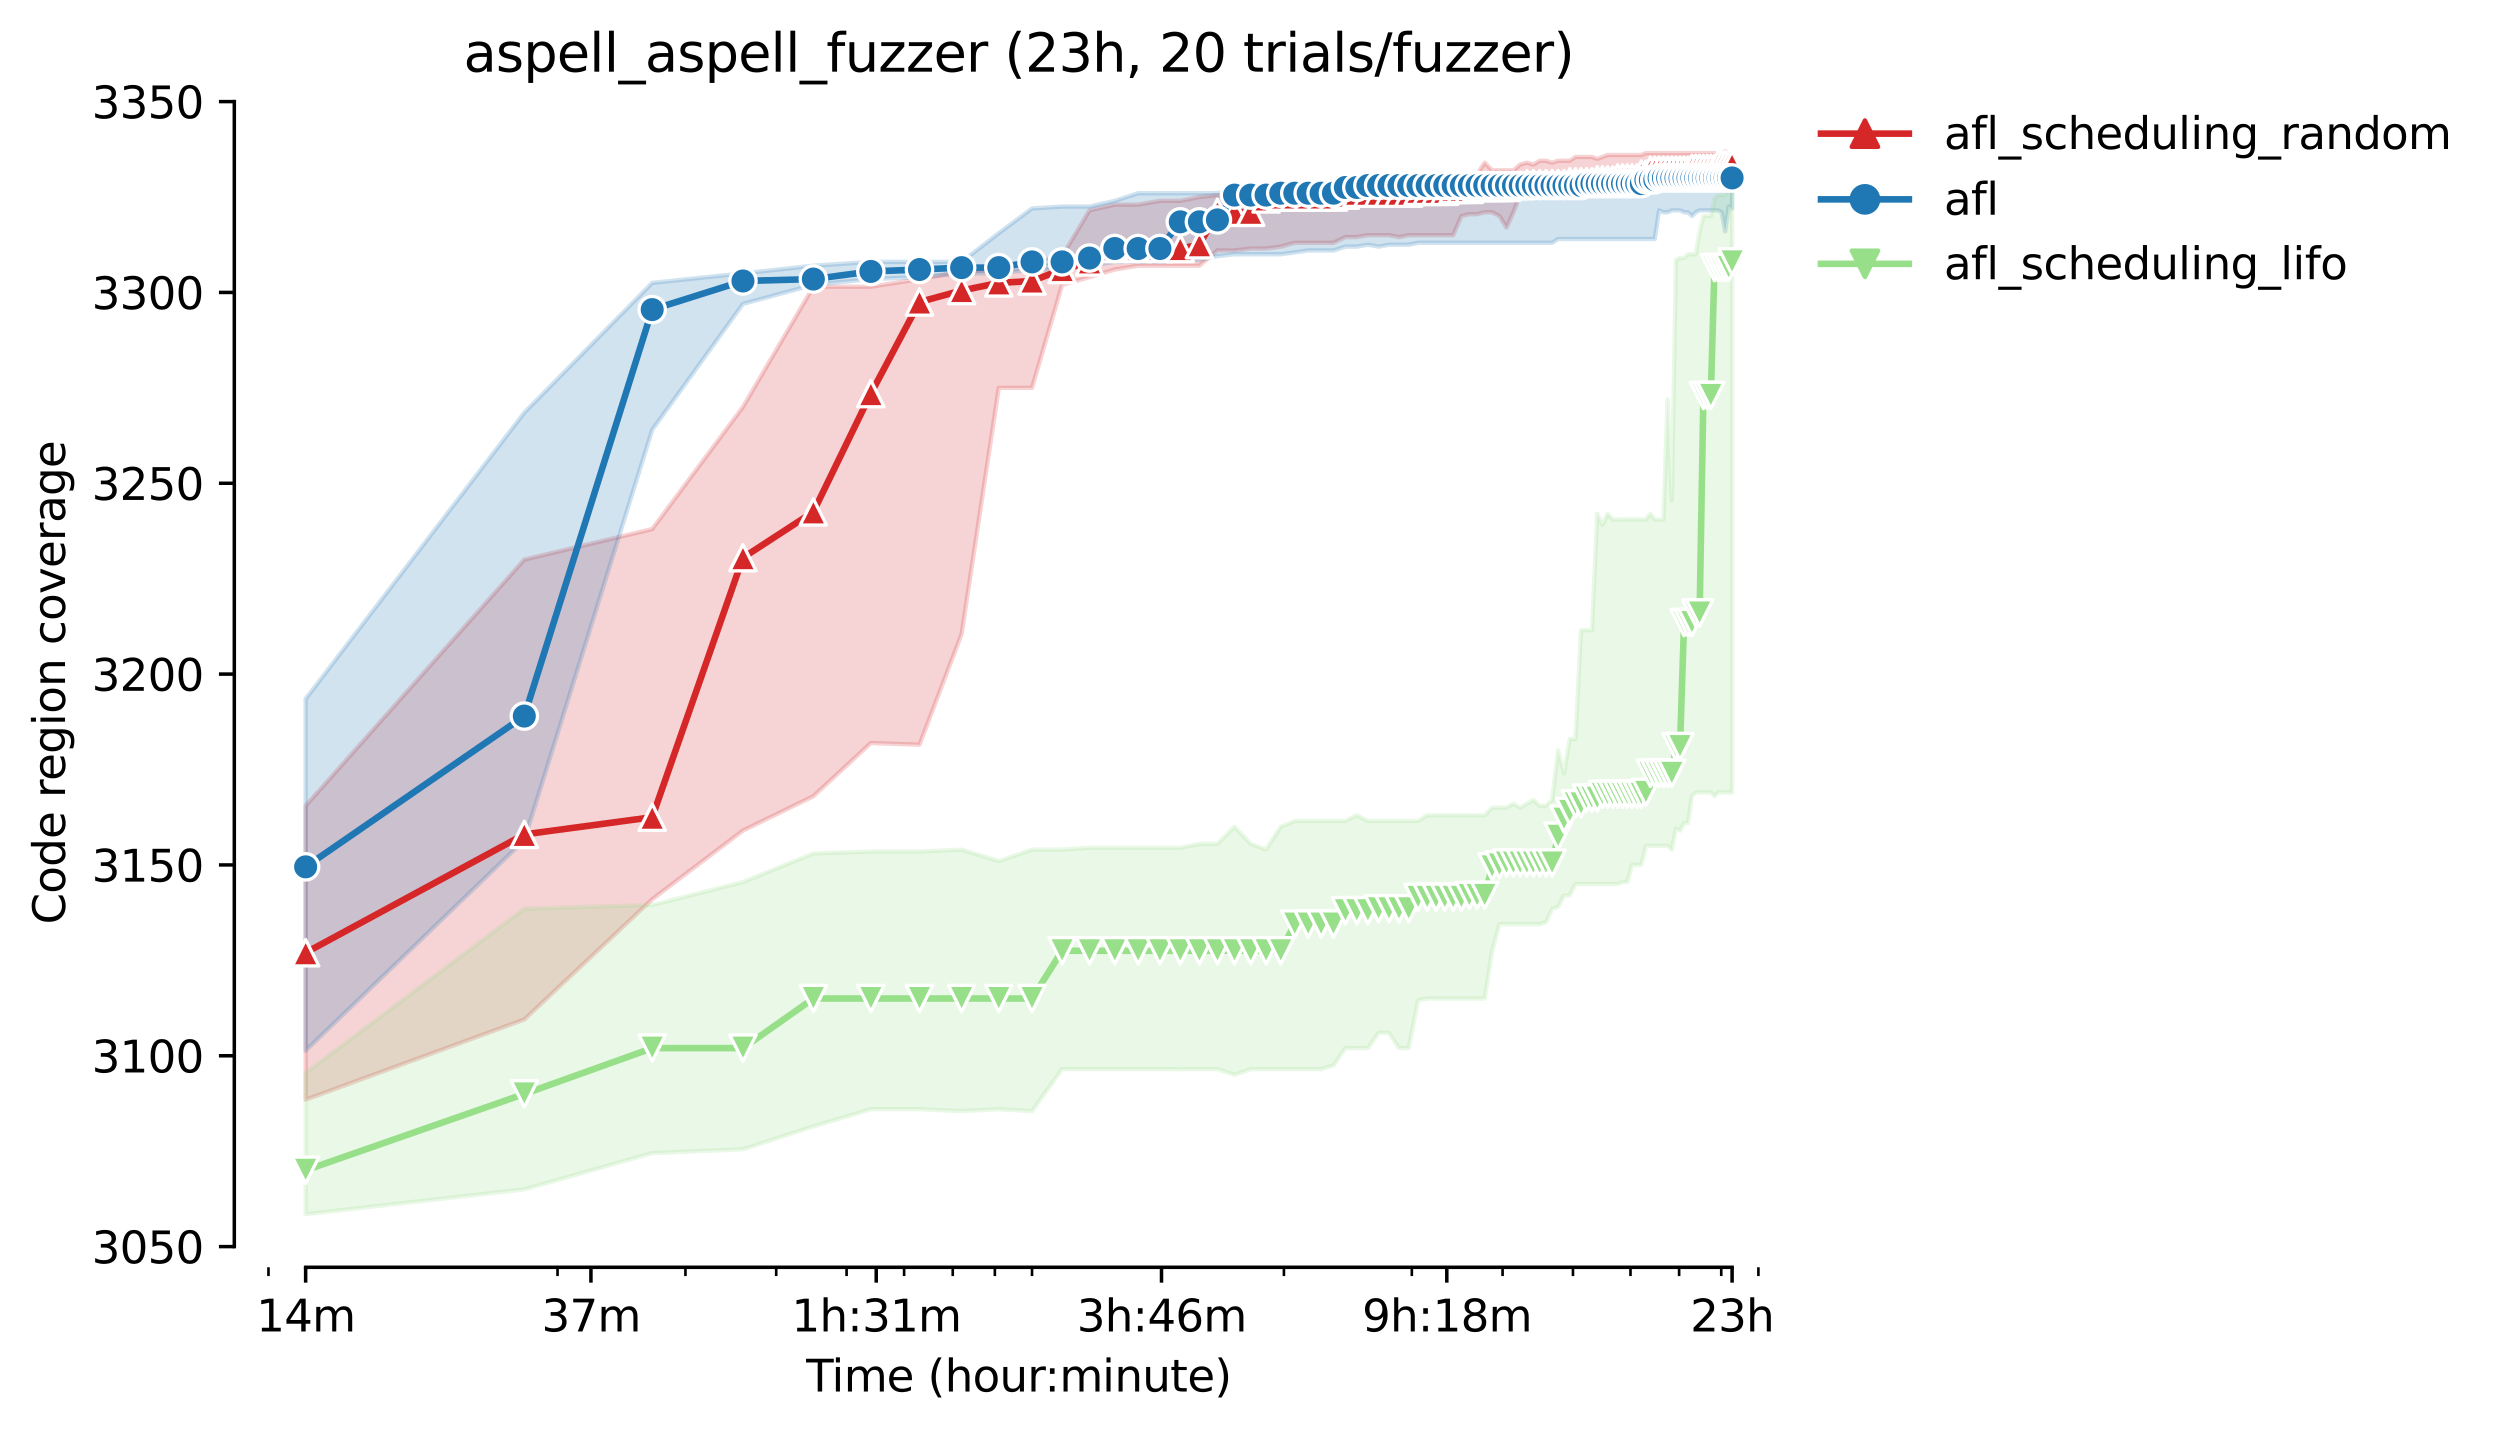 <?xml version="1.0" encoding="utf-8" standalone="no"?>
<!DOCTYPE svg PUBLIC "-//W3C//DTD SVG 1.1//EN"
  "http://www.w3.org/Graphics/SVG/1.1/DTD/svg11.dtd">
<svg height="325.986pt" version="1.1" viewBox="0 0 568.986 325.986" width="568.986pt" xmlns="http://www.w3.org/2000/svg" xmlns:xlink="http://www.w3.org/1999/xlink">
 <defs>
  <style type="text/css">*{stroke-linecap:butt;stroke-linejoin:round;}</style>
 </defs>
 <g id="figure_1">
  <g id="patch_1">
   <path d="M 0 325.986 
L 568.986 325.986 
L 568.986 0 
L 0 0 
z
" style="fill:#ffffff;"/>
  </g>
  <g id="axes_1">
   <g id="patch_2">
    <path d="M 53.328 288.43 
L 410.448 288.43 
L 410.448 22.318 
L 53.328 22.318 
z
" style="fill:#ffffff;"/>
   </g>
   <g id="PolyCollection_1">
    <defs>
     <path d="M 69.561 -142.598 
L 69.561 -75.712 
L 119.327 -93.954 
L 148.439 -121.316 
L 169.094 -136.952 
L 185.115 -144.77 
L 198.205 -156.877 
L 209.273 -156.497 
L 218.86 -181.688 
L 227.317 -237.716 
L 234.881 -237.716 
L 241.724 -261.126 
L 247.972 -262.907 
L 253.719 -264.644 
L 259.039 -265.513 
L 263.993 -265.513 
L 268.627 -265.513 
L 272.979 -265.513 
L 277.083 -268.987 
L 280.965 -268.987 
L 284.648 -269.422 
L 288.151 -269.422 
L 291.491 -269.856 
L 294.682 -270.725 
L 297.738 -270.725 
L 300.669 -270.725 
L 303.485 -270.725 
L 306.195 -272.028 
L 308.806 -272.028 
L 311.325 -272.462 
L 313.759 -272.462 
L 316.114 -272.462 
L 318.393 -272.028 
L 320.602 -272.462 
L 322.746 -272.462 
L 324.827 -272.462 
L 326.85 -272.462 
L 328.817 -272.462 
L 330.732 -272.462 
L 332.597 -276.805 
L 334.414 -277.239 
L 336.187 -277.239 
L 337.917 -277.674 
L 339.607 -277.674 
L 341.257 -276.805 
L 342.871 -274.199 
L 344.449 -277.674 
L 345.993 -281.583 
L 347.505 -281.148 
L 348.985 -282.017 
L 350.436 -282.017 
L 351.857 -282.017 
L 353.252 -282.017 
L 354.619 -282.017 
L 355.961 -282.017 
L 357.279 -282.017 
L 358.572 -282.017 
L 359.843 -282.017 
L 361.092 -282.017 
L 362.319 -282.017 
L 363.526 -282.017 
L 364.713 -282.017 
L 365.88 -282.017 
L 367.029 -282.017 
L 368.16 -282.017 
L 369.273 -282.017 
L 370.369 -282.017 
L 371.449 -282.017 
L 372.512 -282.017 
L 373.56 -282.864 
L 374.594 -282.886 
L 375.612 -282.886 
L 376.616 -282.886 
L 377.606 -283.32 
L 378.583 -283.32 
L 379.547 -282.886 
L 380.498 -282.886 
L 381.437 -283.32 
L 382.363 -283.32 
L 383.278 -283.32 
L 384.181 -283.32 
L 385.073 -283.32 
L 385.954 -283.754 
L 386.824 -283.754 
L 387.684 -283.754 
L 388.534 -283.754 
L 389.373 -283.754 
L 390.203 -283.754 
L 391.024 -285.046 
L 391.835 -285.492 
L 392.637 -285.492 
L 393.431 -285.492 
L 394.215 -285.492 
L 394.215 -291.138 
L 394.215 -291.138 
L 393.431 -291.138 
L 392.637 -291.572 
L 391.835 -291.138 
L 391.024 -291.138 
L 390.203 -291.138 
L 389.373 -291.138 
L 388.534 -291.138 
L 387.684 -291.138 
L 386.824 -291.138 
L 385.954 -291.138 
L 385.073 -291.138 
L 384.181 -291.138 
L 383.278 -291.138 
L 382.363 -291.138 
L 381.437 -291.138 
L 380.498 -291.138 
L 379.547 -291.138 
L 378.583 -291.138 
L 377.606 -291.138 
L 376.616 -291.138 
L 375.612 -291.138 
L 374.594 -291.138 
L 373.56 -290.704 
L 372.512 -290.704 
L 371.449 -290.704 
L 370.369 -290.704 
L 369.273 -290.704 
L 368.16 -290.704 
L 367.029 -290.704 
L 365.88 -290.704 
L 364.713 -290.269 
L 363.526 -289.835 
L 362.319 -290.269 
L 361.092 -290.269 
L 359.843 -290.269 
L 358.572 -290.269 
L 357.279 -289.401 
L 355.961 -289.401 
L 354.619 -289.401 
L 353.252 -288.966 
L 351.857 -289.401 
L 350.436 -289.401 
L 348.985 -288.532 
L 347.505 -288.966 
L 345.993 -288.543 
L 344.449 -287.229 
L 342.871 -287.229 
L 341.257 -287.229 
L 339.607 -287.229 
L 337.917 -288.966 
L 336.187 -286.36 
L 334.414 -286.36 
L 332.597 -286.36 
L 330.732 -285.503 
L 328.817 -285.492 
L 326.85 -284.645 
L 324.827 -285.492 
L 322.746 -284.623 
L 320.602 -284.623 
L 318.393 -284.189 
L 316.114 -284.189 
L 313.759 -284.189 
L 311.325 -284.189 
L 308.806 -284.189 
L 306.195 -283.754 
L 303.485 -283.32 
L 300.669 -283.32 
L 297.738 -283.32 
L 294.682 -283.32 
L 291.491 -282.886 
L 288.151 -282.886 
L 284.648 -282.017 
L 280.965 -281.583 
L 277.083 -281.583 
L 272.979 -281.148 
L 268.627 -280.28 
L 263.993 -280.28 
L 259.039 -279.411 
L 253.719 -279.411 
L 247.972 -278.108 
L 241.724 -267.684 
L 234.881 -266.381 
L 227.317 -264.644 
L 218.86 -264.221 
L 209.273 -262.472 
L 198.205 -260.735 
L 185.115 -260.735 
L 169.094 -233.372 
L 148.439 -205.576 
L 119.327 -198.626 
L 69.561 -142.598 
z
" id="m77679e7304" style="stroke:#d62728;stroke-opacity:0.2;"/>
    </defs>
    <g clip-path="url(#p605dc53905)">
     <use style="fill:#d62728;fill-opacity:0.2;stroke:#d62728;stroke-opacity:0.2;" x="0" xlink:href="#m77679e7304" y="325.986"/>
    </g>
   </g>
   <g id="PolyCollection_2">
    <defs>
     <path d="M 69.561 -166.92 
L 69.561 -86.885 
L 119.327 -134.78 
L 148.439 -228.161 
L 169.094 -256.826 
L 185.115 -261.169 
L 198.205 -262.472 
L 209.273 -262.907 
L 218.86 -263.775 
L 227.317 -263.775 
L 234.881 -264.644 
L 241.724 -264.644 
L 247.972 -265.513 
L 253.719 -266.381 
L 259.039 -266.381 
L 263.993 -266.381 
L 268.627 -266.816 
L 272.979 -266.816 
L 277.083 -267.684 
L 280.965 -268.119 
L 284.648 -268.119 
L 288.151 -268.119 
L 291.491 -268.119 
L 294.682 -268.553 
L 297.738 -268.987 
L 300.669 -268.987 
L 303.485 -268.987 
L 306.195 -269.856 
L 308.806 -269.856 
L 311.325 -270.29 
L 313.759 -269.856 
L 316.114 -270.29 
L 318.393 -270.29 
L 320.602 -270.29 
L 322.746 -270.725 
L 324.827 -270.725 
L 326.85 -270.725 
L 328.817 -270.725 
L 330.732 -270.725 
L 332.597 -270.725 
L 334.414 -270.725 
L 336.187 -270.725 
L 337.917 -270.725 
L 339.607 -270.725 
L 341.257 -270.725 
L 342.871 -270.725 
L 344.449 -270.725 
L 345.993 -270.725 
L 347.505 -270.725 
L 348.985 -270.725 
L 350.436 -270.725 
L 351.857 -270.725 
L 353.252 -270.725 
L 354.619 -271.593 
L 355.961 -271.593 
L 357.279 -271.593 
L 358.572 -271.593 
L 359.843 -271.593 
L 361.092 -271.593 
L 362.319 -271.593 
L 363.526 -271.593 
L 364.713 -271.593 
L 365.88 -271.593 
L 367.029 -271.593 
L 368.16 -271.593 
L 369.273 -271.593 
L 370.369 -271.593 
L 371.449 -271.593 
L 372.512 -271.593 
L 373.56 -271.593 
L 374.594 -271.593 
L 375.612 -271.593 
L 376.616 -271.593 
L 377.606 -278.108 
L 378.583 -277.674 
L 379.547 -277.674 
L 380.498 -278.108 
L 381.437 -278.108 
L 382.363 -278.108 
L 383.278 -277.674 
L 384.181 -277.652 
L 385.073 -276.805 
L 385.954 -277.674 
L 386.824 -278.108 
L 387.684 -278.108 
L 388.534 -278.108 
L 389.373 -278.108 
L 390.203 -278.108 
L 391.024 -278.108 
L 391.835 -277.674 
L 392.637 -273.331 
L 393.431 -278.977 
L 394.215 -278.542 
L 394.215 -288.098 
L 394.215 -288.098 
L 393.431 -288.098 
L 392.637 -288.098 
L 391.835 -288.098 
L 391.024 -287.663 
L 390.203 -288.098 
L 389.373 -287.663 
L 388.534 -287.663 
L 387.684 -288.098 
L 386.824 -287.229 
L 385.954 -287.229 
L 385.073 -287.229 
L 384.181 -287.229 
L 383.278 -287.229 
L 382.363 -287.229 
L 381.437 -287.229 
L 380.498 -287.229 
L 379.547 -287.229 
L 378.583 -287.229 
L 377.606 -287.229 
L 376.616 -287.229 
L 375.612 -287.229 
L 374.594 -287.229 
L 373.56 -286.795 
L 372.512 -286.795 
L 371.449 -286.36 
L 370.369 -286.36 
L 369.273 -286.36 
L 368.16 -286.36 
L 367.029 -285.926 
L 365.88 -285.926 
L 364.713 -285.926 
L 363.526 -285.926 
L 362.319 -285.926 
L 361.092 -285.926 
L 359.843 -285.926 
L 358.572 -285.492 
L 357.279 -285.492 
L 355.961 -285.492 
L 354.619 -285.492 
L 353.252 -285.492 
L 351.857 -285.492 
L 350.436 -285.492 
L 348.985 -285.492 
L 347.505 -285.492 
L 345.993 -285.492 
L 344.449 -285.492 
L 342.871 -285.492 
L 341.257 -285.492 
L 339.607 -285.492 
L 337.917 -285.492 
L 336.187 -285.492 
L 334.414 -285.492 
L 332.597 -285.057 
L 330.732 -284.623 
L 328.817 -284.623 
L 326.85 -284.623 
L 324.827 -284.623 
L 322.746 -284.623 
L 320.602 -284.623 
L 318.393 -284.623 
L 316.114 -284.623 
L 313.759 -284.623 
L 311.325 -284.623 
L 308.806 -284.623 
L 306.195 -284.623 
L 303.485 -283.754 
L 300.669 -283.754 
L 297.738 -283.754 
L 294.682 -283.754 
L 291.491 -283.32 
L 288.151 -282.886 
L 284.648 -282.886 
L 280.965 -282.886 
L 277.083 -282.017 
L 272.979 -282.017 
L 268.627 -282.017 
L 263.993 -282.017 
L 259.039 -282.017 
L 253.719 -280.28 
L 247.972 -278.977 
L 241.724 -278.977 
L 234.881 -278.542 
L 227.317 -272.918 
L 218.86 -266.381 
L 209.273 -266.381 
L 198.205 -266.381 
L 185.115 -265.513 
L 169.094 -263.775 
L 148.439 -261.604 
L 119.327 -232.069 
L 69.561 -166.92 
z
" id="m343fe3eb5c" style="stroke:#1f77b4;stroke-opacity:0.2;"/>
    </defs>
    <g clip-path="url(#p605dc53905)">
     <use style="fill:#1f77b4;fill-opacity:0.2;stroke:#1f77b4;stroke-opacity:0.2;" x="0" xlink:href="#m343fe3eb5c" y="325.986"/>
    </g>
   </g>
   <g id="PolyCollection_3">
    <defs>
     <path d="M 69.561 -81.792 
L 69.561 -49.652 
L 119.327 -55.298 
L 148.439 -63.551 
L 169.094 -64.419 
L 185.115 -69.631 
L 198.205 -73.54 
L 209.273 -73.54 
L 218.86 -73.106 
L 227.317 -73.54 
L 234.881 -73.106 
L 241.724 -82.661 
L 247.972 -82.661 
L 253.719 -82.661 
L 259.039 -82.661 
L 263.993 -82.661 
L 268.627 -82.629 
L 272.979 -82.661 
L 277.083 -82.661 
L 280.965 -81.358 
L 284.648 -82.661 
L 288.151 -82.661 
L 291.491 -82.661 
L 294.682 -82.661 
L 297.738 -82.661 
L 300.669 -82.661 
L 303.485 -83.519 
L 306.195 -87.439 
L 308.806 -87.428 
L 311.325 -87.439 
L 313.759 -90.913 
L 316.114 -90.913 
L 318.393 -87.439 
L 320.602 -87.439 
L 322.746 -98.297 
L 324.827 -98.731 
L 326.85 -98.731 
L 328.817 -98.731 
L 330.732 -98.731 
L 332.597 -98.731 
L 334.414 -98.731 
L 336.187 -98.731 
L 337.917 -98.731 
L 339.607 -109.589 
L 341.257 -115.67 
L 342.871 -115.67 
L 344.449 -115.67 
L 345.993 -115.67 
L 347.505 -115.67 
L 348.985 -115.67 
L 350.436 -115.67 
L 351.857 -116.104 
L 353.252 -119.145 
L 354.619 -119.579 
L 355.961 -122.185 
L 357.279 -122.185 
L 358.572 -124.791 
L 359.843 -124.791 
L 361.092 -124.791 
L 362.319 -124.791 
L 363.526 -124.791 
L 364.713 -124.791 
L 365.88 -124.791 
L 367.029 -124.791 
L 368.16 -124.791 
L 369.273 -125.225 
L 370.369 -125.225 
L 371.449 -129.134 
L 372.512 -129.134 
L 373.56 -129.134 
L 374.594 -133.477 
L 375.612 -133.456 
L 376.616 -133.477 
L 377.606 -133.477 
L 378.583 -133.477 
L 379.547 -133.477 
L 380.498 -132.609 
L 381.437 -137.386 
L 382.363 -136.919 
L 383.278 -138.689 
L 384.181 -138.689 
L 385.073 -144.77 
L 385.954 -145.617 
L 386.824 -145.638 
L 387.684 -145.638 
L 388.534 -145.638 
L 389.373 -145.638 
L 390.203 -144.77 
L 391.024 -145.638 
L 391.835 -145.638 
L 392.637 -145.638 
L 393.431 -145.638 
L 394.215 -145.638 
L 394.215 -282.886 
L 394.215 -282.886 
L 393.431 -282.886 
L 392.637 -281.594 
L 391.835 -281.583 
L 391.024 -281.583 
L 390.203 -280.714 
L 389.373 -276.805 
L 388.534 -276.805 
L 387.684 -276.805 
L 386.824 -273.331 
L 385.954 -268.119 
L 385.073 -268.119 
L 384.181 -268.119 
L 383.278 -267.25 
L 382.363 -267.25 
L 381.437 -266.816 
L 380.498 -212.09 
L 379.547 -235.11 
L 378.583 -207.747 
L 377.606 -207.747 
L 376.616 -207.747 
L 375.612 -209.05 
L 374.594 -207.747 
L 373.56 -207.747 
L 372.512 -207.747 
L 371.449 -207.78 
L 370.369 -207.747 
L 369.273 -207.747 
L 368.16 -207.747 
L 367.029 -207.747 
L 365.88 -209.05 
L 364.713 -206.477 
L 363.526 -209.05 
L 362.319 -182.556 
L 361.092 -182.556 
L 359.843 -182.556 
L 358.572 -157.8 
L 357.279 -157.8 
L 355.961 -149.982 
L 354.619 -155.194 
L 353.252 -143.901 
L 351.857 -142.598 
L 350.436 -142.598 
L 348.985 -143.901 
L 347.505 -143.033 
L 345.993 -142.164 
L 344.449 -143.033 
L 342.871 -142.164 
L 341.257 -142.186 
L 339.607 -142.164 
L 337.917 -140.427 
L 336.187 -140.427 
L 334.414 -140.427 
L 332.597 -140.427 
L 330.732 -140.427 
L 328.817 -140.427 
L 326.85 -140.427 
L 324.827 -140.427 
L 322.746 -139.124 
L 320.602 -139.124 
L 318.393 -139.124 
L 316.114 -139.124 
L 313.759 -139.124 
L 311.325 -139.124 
L 308.806 -140.427 
L 306.195 -139.124 
L 303.485 -139.124 
L 300.669 -139.124 
L 297.738 -139.124 
L 294.682 -139.124 
L 291.491 -137.821 
L 288.151 -132.641 
L 284.648 -133.912 
L 280.965 -137.821 
L 277.083 -133.912 
L 272.979 -133.912 
L 268.627 -133.043 
L 263.993 -133.043 
L 259.039 -133.043 
L 253.719 -133.043 
L 247.972 -133.043 
L 241.724 -132.609 
L 234.881 -132.609 
L 227.317 -130.003 
L 218.86 -132.609 
L 209.273 -132.174 
L 198.205 -132.174 
L 185.115 -131.74 
L 169.094 -125.225 
L 148.439 -120.013 
L 119.327 -119.145 
L 69.561 -81.792 
z
" id="mec48746387" style="stroke:#98df8a;stroke-opacity:0.2;"/>
    </defs>
    <g clip-path="url(#p605dc53905)">
     <use style="fill:#98df8a;fill-opacity:0.2;stroke:#98df8a;stroke-opacity:0.2;" x="0" xlink:href="#mec48746387" y="325.986"/>
    </g>
   </g>
   <g id="matplotlib.axis_1">
    <g id="xtick_1">
     <g id="line2d_1">
      <defs>
       <path d="M 0 0 
L 0 3.5 
" id="m69e4568719" style="stroke:#000000;stroke-width:0.8;"/>
      </defs>
      <g>
       <use style="stroke:#000000;stroke-width:0.8;" x="69.561" xlink:href="#m69e4568719" y="288.43"/>
      </g>
     </g>
     <g id="text_1">
      <!-- 14m -->
      <g transform="translate(58.328 303.029)scale(0.1 -0.1)">
       <defs>
        <path d="M 794 531 
L 1825 531 
L 1825 4091 
L 703 3866 
L 703 4441 
L 1819 4666 
L 2450 4666 
L 2450 531 
L 3481 531 
L 3481 0 
L 794 0 
L 794 531 
z
" id="DejaVuSans-31" transform="scale(0.016)"/>
        <path d="M 2419 4116 
L 825 1625 
L 2419 1625 
L 2419 4116 
z
M 2253 4666 
L 3047 4666 
L 3047 1625 
L 3713 1625 
L 3713 1100 
L 3047 1100 
L 3047 0 
L 2419 0 
L 2419 1100 
L 313 1100 
L 313 1709 
L 2253 4666 
z
" id="DejaVuSans-34" transform="scale(0.016)"/>
        <path d="M 3328 2828 
Q 3544 3216 3844 3400 
Q 4144 3584 4550 3584 
Q 5097 3584 5394 3201 
Q 5691 2819 5691 2113 
L 5691 0 
L 5113 0 
L 5113 2094 
Q 5113 2597 4934 2840 
Q 4756 3084 4391 3084 
Q 3944 3084 3684 2787 
Q 3425 2491 3425 1978 
L 3425 0 
L 2847 0 
L 2847 2094 
Q 2847 2600 2669 2842 
Q 2491 3084 2119 3084 
Q 1678 3084 1418 2786 
Q 1159 2488 1159 1978 
L 1159 0 
L 581 0 
L 581 3500 
L 1159 3500 
L 1159 2956 
Q 1356 3278 1631 3431 
Q 1906 3584 2284 3584 
Q 2666 3584 2933 3390 
Q 3200 3197 3328 2828 
z
" id="DejaVuSans-6d" transform="scale(0.016)"/>
       </defs>
       <use xlink:href="#DejaVuSans-31"/>
       <use x="63.623" xlink:href="#DejaVuSans-34"/>
       <use x="127.246" xlink:href="#DejaVuSans-6d"/>
      </g>
     </g>
    </g>
    <g id="xtick_2">
     <g id="line2d_2">
      <g>
       <use style="stroke:#000000;stroke-width:0.8;" x="134.492" xlink:href="#m69e4568719" y="288.43"/>
      </g>
     </g>
     <g id="text_2">
      <!-- 37m -->
      <g transform="translate(123.259 303.029)scale(0.1 -0.1)">
       <defs>
        <path d="M 2597 2516 
Q 3050 2419 3304 2112 
Q 3559 1806 3559 1356 
Q 3559 666 3084 287 
Q 2609 -91 1734 -91 
Q 1441 -91 1130 -33 
Q 819 25 488 141 
L 488 750 
Q 750 597 1062 519 
Q 1375 441 1716 441 
Q 2309 441 2620 675 
Q 2931 909 2931 1356 
Q 2931 1769 2642 2001 
Q 2353 2234 1838 2234 
L 1294 2234 
L 1294 2753 
L 1863 2753 
Q 2328 2753 2575 2939 
Q 2822 3125 2822 3475 
Q 2822 3834 2567 4026 
Q 2313 4219 1838 4219 
Q 1578 4219 1281 4162 
Q 984 4106 628 3988 
L 628 4550 
Q 988 4650 1302 4700 
Q 1616 4750 1894 4750 
Q 2613 4750 3031 4423 
Q 3450 4097 3450 3541 
Q 3450 3153 3228 2886 
Q 3006 2619 2597 2516 
z
" id="DejaVuSans-33" transform="scale(0.016)"/>
        <path d="M 525 4666 
L 3525 4666 
L 3525 4397 
L 1831 0 
L 1172 0 
L 2766 4134 
L 525 4134 
L 525 4666 
z
" id="DejaVuSans-37" transform="scale(0.016)"/>
       </defs>
       <use xlink:href="#DejaVuSans-33"/>
       <use x="63.623" xlink:href="#DejaVuSans-37"/>
       <use x="127.246" xlink:href="#DejaVuSans-6d"/>
      </g>
     </g>
    </g>
    <g id="xtick_3">
     <g id="line2d_3">
      <g>
       <use style="stroke:#000000;stroke-width:0.8;" x="199.423" xlink:href="#m69e4568719" y="288.43"/>
      </g>
     </g>
     <g id="text_3">
      <!-- 1h:31m -->
      <g transform="translate(180.156 303.029)scale(0.1 -0.1)">
       <defs>
        <path d="M 3513 2113 
L 3513 0 
L 2938 0 
L 2938 2094 
Q 2938 2591 2744 2837 
Q 2550 3084 2163 3084 
Q 1697 3084 1428 2787 
Q 1159 2491 1159 1978 
L 1159 0 
L 581 0 
L 581 4863 
L 1159 4863 
L 1159 2956 
Q 1366 3272 1645 3428 
Q 1925 3584 2291 3584 
Q 2894 3584 3203 3211 
Q 3513 2838 3513 2113 
z
" id="DejaVuSans-68" transform="scale(0.016)"/>
        <path d="M 750 794 
L 1409 794 
L 1409 0 
L 750 0 
L 750 794 
z
M 750 3309 
L 1409 3309 
L 1409 2516 
L 750 2516 
L 750 3309 
z
" id="DejaVuSans-3a" transform="scale(0.016)"/>
       </defs>
       <use xlink:href="#DejaVuSans-31"/>
       <use x="63.623" xlink:href="#DejaVuSans-68"/>
       <use x="127.002" xlink:href="#DejaVuSans-3a"/>
       <use x="160.693" xlink:href="#DejaVuSans-33"/>
       <use x="224.316" xlink:href="#DejaVuSans-31"/>
       <use x="287.939" xlink:href="#DejaVuSans-6d"/>
      </g>
     </g>
    </g>
    <g id="xtick_4">
     <g id="line2d_4">
      <g>
       <use style="stroke:#000000;stroke-width:0.8;" x="264.354" xlink:href="#m69e4568719" y="288.43"/>
      </g>
     </g>
     <g id="text_4">
      <!-- 3h:46m -->
      <g transform="translate(245.087 303.029)scale(0.1 -0.1)">
       <defs>
        <path d="M 2113 2584 
Q 1688 2584 1439 2293 
Q 1191 2003 1191 1497 
Q 1191 994 1439 701 
Q 1688 409 2113 409 
Q 2538 409 2786 701 
Q 3034 994 3034 1497 
Q 3034 2003 2786 2293 
Q 2538 2584 2113 2584 
z
M 3366 4563 
L 3366 3988 
Q 3128 4100 2886 4159 
Q 2644 4219 2406 4219 
Q 1781 4219 1451 3797 
Q 1122 3375 1075 2522 
Q 1259 2794 1537 2939 
Q 1816 3084 2150 3084 
Q 2853 3084 3261 2657 
Q 3669 2231 3669 1497 
Q 3669 778 3244 343 
Q 2819 -91 2113 -91 
Q 1303 -91 875 529 
Q 447 1150 447 2328 
Q 447 3434 972 4092 
Q 1497 4750 2381 4750 
Q 2619 4750 2861 4703 
Q 3103 4656 3366 4563 
z
" id="DejaVuSans-36" transform="scale(0.016)"/>
       </defs>
       <use xlink:href="#DejaVuSans-33"/>
       <use x="63.623" xlink:href="#DejaVuSans-68"/>
       <use x="127.002" xlink:href="#DejaVuSans-3a"/>
       <use x="160.693" xlink:href="#DejaVuSans-34"/>
       <use x="224.316" xlink:href="#DejaVuSans-36"/>
       <use x="287.939" xlink:href="#DejaVuSans-6d"/>
      </g>
     </g>
    </g>
    <g id="xtick_5">
     <g id="line2d_5">
      <g>
       <use style="stroke:#000000;stroke-width:0.8;" x="329.285" xlink:href="#m69e4568719" y="288.43"/>
      </g>
     </g>
     <g id="text_5">
      <!-- 9h:18m -->
      <g transform="translate(310.018 303.029)scale(0.1 -0.1)">
       <defs>
        <path d="M 703 97 
L 703 672 
Q 941 559 1184 500 
Q 1428 441 1663 441 
Q 2288 441 2617 861 
Q 2947 1281 2994 2138 
Q 2813 1869 2534 1725 
Q 2256 1581 1919 1581 
Q 1219 1581 811 2004 
Q 403 2428 403 3163 
Q 403 3881 828 4315 
Q 1253 4750 1959 4750 
Q 2769 4750 3195 4129 
Q 3622 3509 3622 2328 
Q 3622 1225 3098 567 
Q 2575 -91 1691 -91 
Q 1453 -91 1209 -44 
Q 966 3 703 97 
z
M 1959 2075 
Q 2384 2075 2632 2365 
Q 2881 2656 2881 3163 
Q 2881 3666 2632 3958 
Q 2384 4250 1959 4250 
Q 1534 4250 1286 3958 
Q 1038 3666 1038 3163 
Q 1038 2656 1286 2365 
Q 1534 2075 1959 2075 
z
" id="DejaVuSans-39" transform="scale(0.016)"/>
        <path d="M 2034 2216 
Q 1584 2216 1326 1975 
Q 1069 1734 1069 1313 
Q 1069 891 1326 650 
Q 1584 409 2034 409 
Q 2484 409 2743 651 
Q 3003 894 3003 1313 
Q 3003 1734 2745 1975 
Q 2488 2216 2034 2216 
z
M 1403 2484 
Q 997 2584 770 2862 
Q 544 3141 544 3541 
Q 544 4100 942 4425 
Q 1341 4750 2034 4750 
Q 2731 4750 3128 4425 
Q 3525 4100 3525 3541 
Q 3525 3141 3298 2862 
Q 3072 2584 2669 2484 
Q 3125 2378 3379 2068 
Q 3634 1759 3634 1313 
Q 3634 634 3220 271 
Q 2806 -91 2034 -91 
Q 1263 -91 848 271 
Q 434 634 434 1313 
Q 434 1759 690 2068 
Q 947 2378 1403 2484 
z
M 1172 3481 
Q 1172 3119 1398 2916 
Q 1625 2713 2034 2713 
Q 2441 2713 2670 2916 
Q 2900 3119 2900 3481 
Q 2900 3844 2670 4047 
Q 2441 4250 2034 4250 
Q 1625 4250 1398 4047 
Q 1172 3844 1172 3481 
z
" id="DejaVuSans-38" transform="scale(0.016)"/>
       </defs>
       <use xlink:href="#DejaVuSans-39"/>
       <use x="63.623" xlink:href="#DejaVuSans-68"/>
       <use x="127.002" xlink:href="#DejaVuSans-3a"/>
       <use x="160.693" xlink:href="#DejaVuSans-31"/>
       <use x="224.316" xlink:href="#DejaVuSans-38"/>
       <use x="287.939" xlink:href="#DejaVuSans-6d"/>
      </g>
     </g>
    </g>
    <g id="xtick_6">
     <g id="line2d_6">
      <g>
       <use style="stroke:#000000;stroke-width:0.8;" x="394.216" xlink:href="#m69e4568719" y="288.43"/>
      </g>
     </g>
     <g id="text_6">
      <!-- 23h -->
      <g transform="translate(384.685 303.029)scale(0.1 -0.1)">
       <defs>
        <path d="M 1228 531 
L 3431 531 
L 3431 0 
L 469 0 
L 469 531 
Q 828 903 1448 1529 
Q 2069 2156 2228 2338 
Q 2531 2678 2651 2914 
Q 2772 3150 2772 3378 
Q 2772 3750 2511 3984 
Q 2250 4219 1831 4219 
Q 1534 4219 1204 4116 
Q 875 4013 500 3803 
L 500 4441 
Q 881 4594 1212 4672 
Q 1544 4750 1819 4750 
Q 2544 4750 2975 4387 
Q 3406 4025 3406 3419 
Q 3406 3131 3298 2873 
Q 3191 2616 2906 2266 
Q 2828 2175 2409 1742 
Q 1991 1309 1228 531 
z
" id="DejaVuSans-32" transform="scale(0.016)"/>
       </defs>
       <use xlink:href="#DejaVuSans-32"/>
       <use x="63.623" xlink:href="#DejaVuSans-33"/>
       <use x="127.246" xlink:href="#DejaVuSans-68"/>
      </g>
     </g>
    </g>
    <g id="xtick_7">
     <g id="line2d_7">
      <defs>
       <path d="M 0 0 
L 0 2 
" id="m9dfdbbe207" style="stroke:#000000;stroke-width:0.6;"/>
      </defs>
      <g>
       <use style="stroke:#000000;stroke-width:0.6;" x="61.104" xlink:href="#m9dfdbbe207" y="288.43"/>
      </g>
     </g>
    </g>
    <g id="xtick_8">
     <g id="line2d_8">
      <g>
       <use style="stroke:#000000;stroke-width:0.6;" x="126.892" xlink:href="#m9dfdbbe207" y="288.43"/>
      </g>
     </g>
    </g>
    <g id="xtick_9">
     <g id="line2d_9">
      <g>
       <use style="stroke:#000000;stroke-width:0.6;" x="156.003" xlink:href="#m9dfdbbe207" y="288.43"/>
      </g>
     </g>
    </g>
    <g id="xtick_10">
     <g id="line2d_10">
      <g>
       <use style="stroke:#000000;stroke-width:0.6;" x="176.658" xlink:href="#m9dfdbbe207" y="288.43"/>
      </g>
     </g>
    </g>
    <g id="xtick_11">
     <g id="line2d_11">
      <g>
       <use style="stroke:#000000;stroke-width:0.6;" x="192.68" xlink:href="#m9dfdbbe207" y="288.43"/>
      </g>
     </g>
    </g>
    <g id="xtick_12">
     <g id="line2d_12">
      <g>
       <use style="stroke:#000000;stroke-width:0.6;" x="205.77" xlink:href="#m9dfdbbe207" y="288.43"/>
      </g>
     </g>
    </g>
    <g id="xtick_13">
     <g id="line2d_13">
      <g>
       <use style="stroke:#000000;stroke-width:0.6;" x="216.838" xlink:href="#m9dfdbbe207" y="288.43"/>
      </g>
     </g>
    </g>
    <g id="xtick_14">
     <g id="line2d_14">
      <g>
       <use style="stroke:#000000;stroke-width:0.6;" x="226.425" xlink:href="#m9dfdbbe207" y="288.43"/>
      </g>
     </g>
    </g>
    <g id="xtick_15">
     <g id="line2d_15">
      <g>
       <use style="stroke:#000000;stroke-width:0.6;" x="234.881" xlink:href="#m9dfdbbe207" y="288.43"/>
      </g>
     </g>
    </g>
    <g id="xtick_16">
     <g id="line2d_16">
      <g>
       <use style="stroke:#000000;stroke-width:0.6;" x="292.213" xlink:href="#m9dfdbbe207" y="288.43"/>
      </g>
     </g>
    </g>
    <g id="xtick_17">
     <g id="line2d_17">
      <g>
       <use style="stroke:#000000;stroke-width:0.6;" x="321.324" xlink:href="#m9dfdbbe207" y="288.43"/>
      </g>
     </g>
    </g>
    <g id="xtick_18">
     <g id="line2d_18">
      <g>
       <use style="stroke:#000000;stroke-width:0.6;" x="341.979" xlink:href="#m9dfdbbe207" y="288.43"/>
      </g>
     </g>
    </g>
    <g id="xtick_19">
     <g id="line2d_19">
      <g>
       <use style="stroke:#000000;stroke-width:0.6;" x="358" xlink:href="#m9dfdbbe207" y="288.43"/>
      </g>
     </g>
    </g>
    <g id="xtick_20">
     <g id="line2d_20">
      <g>
       <use style="stroke:#000000;stroke-width:0.6;" x="371.091" xlink:href="#m9dfdbbe207" y="288.43"/>
      </g>
     </g>
    </g>
    <g id="xtick_21">
     <g id="line2d_21">
      <g>
       <use style="stroke:#000000;stroke-width:0.6;" x="382.158" xlink:href="#m9dfdbbe207" y="288.43"/>
      </g>
     </g>
    </g>
    <g id="xtick_22">
     <g id="line2d_22">
      <g>
       <use style="stroke:#000000;stroke-width:0.6;" x="391.745" xlink:href="#m9dfdbbe207" y="288.43"/>
      </g>
     </g>
    </g>
    <g id="xtick_23">
     <g id="line2d_23">
      <g>
       <use style="stroke:#000000;stroke-width:0.6;" x="400.202" xlink:href="#m9dfdbbe207" y="288.43"/>
      </g>
     </g>
    </g>
    <g id="text_7">
     <!-- Time (hour:minute) -->
     <g transform="translate(183.481 316.707)scale(0.1 -0.1)">
      <defs>
       <path d="M -19 4666 
L 3928 4666 
L 3928 4134 
L 2272 4134 
L 2272 0 
L 1638 0 
L 1638 4134 
L -19 4134 
L -19 4666 
z
" id="DejaVuSans-54" transform="scale(0.016)"/>
       <path d="M 603 3500 
L 1178 3500 
L 1178 0 
L 603 0 
L 603 3500 
z
M 603 4863 
L 1178 4863 
L 1178 4134 
L 603 4134 
L 603 4863 
z
" id="DejaVuSans-69" transform="scale(0.016)"/>
       <path d="M 3597 1894 
L 3597 1613 
L 953 1613 
Q 991 1019 1311 708 
Q 1631 397 2203 397 
Q 2534 397 2845 478 
Q 3156 559 3463 722 
L 3463 178 
Q 3153 47 2828 -22 
Q 2503 -91 2169 -91 
Q 1331 -91 842 396 
Q 353 884 353 1716 
Q 353 2575 817 3079 
Q 1281 3584 2069 3584 
Q 2775 3584 3186 3129 
Q 3597 2675 3597 1894 
z
M 3022 2063 
Q 3016 2534 2758 2815 
Q 2500 3097 2075 3097 
Q 1594 3097 1305 2825 
Q 1016 2553 972 2059 
L 3022 2063 
z
" id="DejaVuSans-65" transform="scale(0.016)"/>
       <path id="DejaVuSans-20" transform="scale(0.016)"/>
       <path d="M 1984 4856 
Q 1566 4138 1362 3434 
Q 1159 2731 1159 2009 
Q 1159 1288 1364 580 
Q 1569 -128 1984 -844 
L 1484 -844 
Q 1016 -109 783 600 
Q 550 1309 550 2009 
Q 550 2706 781 3412 
Q 1013 4119 1484 4856 
L 1984 4856 
z
" id="DejaVuSans-28" transform="scale(0.016)"/>
       <path d="M 1959 3097 
Q 1497 3097 1228 2736 
Q 959 2375 959 1747 
Q 959 1119 1226 758 
Q 1494 397 1959 397 
Q 2419 397 2687 759 
Q 2956 1122 2956 1747 
Q 2956 2369 2687 2733 
Q 2419 3097 1959 3097 
z
M 1959 3584 
Q 2709 3584 3137 3096 
Q 3566 2609 3566 1747 
Q 3566 888 3137 398 
Q 2709 -91 1959 -91 
Q 1206 -91 779 398 
Q 353 888 353 1747 
Q 353 2609 779 3096 
Q 1206 3584 1959 3584 
z
" id="DejaVuSans-6f" transform="scale(0.016)"/>
       <path d="M 544 1381 
L 544 3500 
L 1119 3500 
L 1119 1403 
Q 1119 906 1312 657 
Q 1506 409 1894 409 
Q 2359 409 2629 706 
Q 2900 1003 2900 1516 
L 2900 3500 
L 3475 3500 
L 3475 0 
L 2900 0 
L 2900 538 
Q 2691 219 2414 64 
Q 2138 -91 1772 -91 
Q 1169 -91 856 284 
Q 544 659 544 1381 
z
M 1991 3584 
L 1991 3584 
z
" id="DejaVuSans-75" transform="scale(0.016)"/>
       <path d="M 2631 2963 
Q 2534 3019 2420 3045 
Q 2306 3072 2169 3072 
Q 1681 3072 1420 2755 
Q 1159 2438 1159 1844 
L 1159 0 
L 581 0 
L 581 3500 
L 1159 3500 
L 1159 2956 
Q 1341 3275 1631 3429 
Q 1922 3584 2338 3584 
Q 2397 3584 2469 3576 
Q 2541 3569 2628 3553 
L 2631 2963 
z
" id="DejaVuSans-72" transform="scale(0.016)"/>
       <path d="M 3513 2113 
L 3513 0 
L 2938 0 
L 2938 2094 
Q 2938 2591 2744 2837 
Q 2550 3084 2163 3084 
Q 1697 3084 1428 2787 
Q 1159 2491 1159 1978 
L 1159 0 
L 581 0 
L 581 3500 
L 1159 3500 
L 1159 2956 
Q 1366 3272 1645 3428 
Q 1925 3584 2291 3584 
Q 2894 3584 3203 3211 
Q 3513 2838 3513 2113 
z
" id="DejaVuSans-6e" transform="scale(0.016)"/>
       <path d="M 1172 4494 
L 1172 3500 
L 2356 3500 
L 2356 3053 
L 1172 3053 
L 1172 1153 
Q 1172 725 1289 603 
Q 1406 481 1766 481 
L 2356 481 
L 2356 0 
L 1766 0 
Q 1100 0 847 248 
Q 594 497 594 1153 
L 594 3053 
L 172 3053 
L 172 3500 
L 594 3500 
L 594 4494 
L 1172 4494 
z
" id="DejaVuSans-74" transform="scale(0.016)"/>
       <path d="M 513 4856 
L 1013 4856 
Q 1481 4119 1714 3412 
Q 1947 2706 1947 2009 
Q 1947 1309 1714 600 
Q 1481 -109 1013 -844 
L 513 -844 
Q 928 -128 1133 580 
Q 1338 1288 1338 2009 
Q 1338 2731 1133 3434 
Q 928 4138 513 4856 
z
" id="DejaVuSans-29" transform="scale(0.016)"/>
      </defs>
      <use xlink:href="#DejaVuSans-54"/>
      <use x="57.959" xlink:href="#DejaVuSans-69"/>
      <use x="85.742" xlink:href="#DejaVuSans-6d"/>
      <use x="183.154" xlink:href="#DejaVuSans-65"/>
      <use x="244.678" xlink:href="#DejaVuSans-20"/>
      <use x="276.465" xlink:href="#DejaVuSans-28"/>
      <use x="315.479" xlink:href="#DejaVuSans-68"/>
      <use x="378.857" xlink:href="#DejaVuSans-6f"/>
      <use x="440.039" xlink:href="#DejaVuSans-75"/>
      <use x="503.418" xlink:href="#DejaVuSans-72"/>
      <use x="542.781" xlink:href="#DejaVuSans-3a"/>
      <use x="576.473" xlink:href="#DejaVuSans-6d"/>
      <use x="673.885" xlink:href="#DejaVuSans-69"/>
      <use x="701.668" xlink:href="#DejaVuSans-6e"/>
      <use x="765.047" xlink:href="#DejaVuSans-75"/>
      <use x="828.426" xlink:href="#DejaVuSans-74"/>
      <use x="867.635" xlink:href="#DejaVuSans-65"/>
      <use x="929.158" xlink:href="#DejaVuSans-29"/>
     </g>
    </g>
   </g>
   <g id="matplotlib.axis_2">
    <g id="ytick_1">
     <g id="line2d_24">
      <defs>
       <path d="M 0 0 
L -3.5 0 
" id="m2cb7caf237" style="stroke:#000000;stroke-width:0.8;"/>
      </defs>
      <g>
       <use style="stroke:#000000;stroke-width:0.8;" x="53.328" xlink:href="#m2cb7caf237" y="283.718"/>
      </g>
     </g>
     <g id="text_8">
      <!-- 3050 -->
      <g transform="translate(20.878 287.517)scale(0.1 -0.1)">
       <defs>
        <path d="M 2034 4250 
Q 1547 4250 1301 3770 
Q 1056 3291 1056 2328 
Q 1056 1369 1301 889 
Q 1547 409 2034 409 
Q 2525 409 2770 889 
Q 3016 1369 3016 2328 
Q 3016 3291 2770 3770 
Q 2525 4250 2034 4250 
z
M 2034 4750 
Q 2819 4750 3233 4129 
Q 3647 3509 3647 2328 
Q 3647 1150 3233 529 
Q 2819 -91 2034 -91 
Q 1250 -91 836 529 
Q 422 1150 422 2328 
Q 422 3509 836 4129 
Q 1250 4750 2034 4750 
z
" id="DejaVuSans-30" transform="scale(0.016)"/>
        <path d="M 691 4666 
L 3169 4666 
L 3169 4134 
L 1269 4134 
L 1269 2991 
Q 1406 3038 1543 3061 
Q 1681 3084 1819 3084 
Q 2600 3084 3056 2656 
Q 3513 2228 3513 1497 
Q 3513 744 3044 326 
Q 2575 -91 1722 -91 
Q 1428 -91 1123 -41 
Q 819 9 494 109 
L 494 744 
Q 775 591 1075 516 
Q 1375 441 1709 441 
Q 2250 441 2565 725 
Q 2881 1009 2881 1497 
Q 2881 1984 2565 2268 
Q 2250 2553 1709 2553 
Q 1456 2553 1204 2497 
Q 953 2441 691 2322 
L 691 4666 
z
" id="DejaVuSans-35" transform="scale(0.016)"/>
       </defs>
       <use xlink:href="#DejaVuSans-33"/>
       <use x="63.623" xlink:href="#DejaVuSans-30"/>
       <use x="127.246" xlink:href="#DejaVuSans-35"/>
       <use x="190.869" xlink:href="#DejaVuSans-30"/>
      </g>
     </g>
    </g>
    <g id="ytick_2">
     <g id="line2d_25">
      <g>
       <use style="stroke:#000000;stroke-width:0.8;" x="53.328" xlink:href="#m2cb7caf237" y="240.285"/>
      </g>
     </g>
     <g id="text_9">
      <!-- 3100 -->
      <g transform="translate(20.878 244.084)scale(0.1 -0.1)">
       <use xlink:href="#DejaVuSans-33"/>
       <use x="63.623" xlink:href="#DejaVuSans-31"/>
       <use x="127.246" xlink:href="#DejaVuSans-30"/>
       <use x="190.869" xlink:href="#DejaVuSans-30"/>
      </g>
     </g>
    </g>
    <g id="ytick_3">
     <g id="line2d_26">
      <g>
       <use style="stroke:#000000;stroke-width:0.8;" x="53.328" xlink:href="#m2cb7caf237" y="196.852"/>
      </g>
     </g>
     <g id="text_10">
      <!-- 3150 -->
      <g transform="translate(20.878 200.652)scale(0.1 -0.1)">
       <use xlink:href="#DejaVuSans-33"/>
       <use x="63.623" xlink:href="#DejaVuSans-31"/>
       <use x="127.246" xlink:href="#DejaVuSans-35"/>
       <use x="190.869" xlink:href="#DejaVuSans-30"/>
      </g>
     </g>
    </g>
    <g id="ytick_4">
     <g id="line2d_27">
      <g>
       <use style="stroke:#000000;stroke-width:0.8;" x="53.328" xlink:href="#m2cb7caf237" y="153.42"/>
      </g>
     </g>
     <g id="text_11">
      <!-- 3200 -->
      <g transform="translate(20.878 157.219)scale(0.1 -0.1)">
       <use xlink:href="#DejaVuSans-33"/>
       <use x="63.623" xlink:href="#DejaVuSans-32"/>
       <use x="127.246" xlink:href="#DejaVuSans-30"/>
       <use x="190.869" xlink:href="#DejaVuSans-30"/>
      </g>
     </g>
    </g>
    <g id="ytick_5">
     <g id="line2d_28">
      <g>
       <use style="stroke:#000000;stroke-width:0.8;" x="53.328" xlink:href="#m2cb7caf237" y="109.987"/>
      </g>
     </g>
     <g id="text_12">
      <!-- 3250 -->
      <g transform="translate(20.878 113.786)scale(0.1 -0.1)">
       <use xlink:href="#DejaVuSans-33"/>
       <use x="63.623" xlink:href="#DejaVuSans-32"/>
       <use x="127.246" xlink:href="#DejaVuSans-35"/>
       <use x="190.869" xlink:href="#DejaVuSans-30"/>
      </g>
     </g>
    </g>
    <g id="ytick_6">
     <g id="line2d_29">
      <g>
       <use style="stroke:#000000;stroke-width:0.8;" x="53.328" xlink:href="#m2cb7caf237" y="66.554"/>
      </g>
     </g>
     <g id="text_13">
      <!-- 3300 -->
      <g transform="translate(20.878 70.354)scale(0.1 -0.1)">
       <use xlink:href="#DejaVuSans-33"/>
       <use x="63.623" xlink:href="#DejaVuSans-33"/>
       <use x="127.246" xlink:href="#DejaVuSans-30"/>
       <use x="190.869" xlink:href="#DejaVuSans-30"/>
      </g>
     </g>
    </g>
    <g id="ytick_7">
     <g id="line2d_30">
      <g>
       <use style="stroke:#000000;stroke-width:0.8;" x="53.328" xlink:href="#m2cb7caf237" y="23.122"/>
      </g>
     </g>
     <g id="text_14">
      <!-- 3350 -->
      <g transform="translate(20.878 26.921)scale(0.1 -0.1)">
       <use xlink:href="#DejaVuSans-33"/>
       <use x="63.623" xlink:href="#DejaVuSans-33"/>
       <use x="127.246" xlink:href="#DejaVuSans-35"/>
       <use x="190.869" xlink:href="#DejaVuSans-30"/>
      </g>
     </g>
    </g>
    <g id="text_15">
     <!-- Code region coverage -->
     <g transform="translate(14.798 210.38)rotate(-90)scale(0.1 -0.1)">
      <defs>
       <path d="M 4122 4306 
L 4122 3641 
Q 3803 3938 3442 4084 
Q 3081 4231 2675 4231 
Q 1875 4231 1450 3742 
Q 1025 3253 1025 2328 
Q 1025 1406 1450 917 
Q 1875 428 2675 428 
Q 3081 428 3442 575 
Q 3803 722 4122 1019 
L 4122 359 
Q 3791 134 3420 21 
Q 3050 -91 2638 -91 
Q 1578 -91 968 557 
Q 359 1206 359 2328 
Q 359 3453 968 4101 
Q 1578 4750 2638 4750 
Q 3056 4750 3426 4639 
Q 3797 4528 4122 4306 
z
" id="DejaVuSans-43" transform="scale(0.016)"/>
       <path d="M 2906 2969 
L 2906 4863 
L 3481 4863 
L 3481 0 
L 2906 0 
L 2906 525 
Q 2725 213 2448 61 
Q 2172 -91 1784 -91 
Q 1150 -91 751 415 
Q 353 922 353 1747 
Q 353 2572 751 3078 
Q 1150 3584 1784 3584 
Q 2172 3584 2448 3432 
Q 2725 3281 2906 2969 
z
M 947 1747 
Q 947 1113 1208 752 
Q 1469 391 1925 391 
Q 2381 391 2643 752 
Q 2906 1113 2906 1747 
Q 2906 2381 2643 2742 
Q 2381 3103 1925 3103 
Q 1469 3103 1208 2742 
Q 947 2381 947 1747 
z
" id="DejaVuSans-64" transform="scale(0.016)"/>
       <path d="M 2906 1791 
Q 2906 2416 2648 2759 
Q 2391 3103 1925 3103 
Q 1463 3103 1205 2759 
Q 947 2416 947 1791 
Q 947 1169 1205 825 
Q 1463 481 1925 481 
Q 2391 481 2648 825 
Q 2906 1169 2906 1791 
z
M 3481 434 
Q 3481 -459 3084 -895 
Q 2688 -1331 1869 -1331 
Q 1566 -1331 1297 -1286 
Q 1028 -1241 775 -1147 
L 775 -588 
Q 1028 -725 1275 -790 
Q 1522 -856 1778 -856 
Q 2344 -856 2625 -561 
Q 2906 -266 2906 331 
L 2906 616 
Q 2728 306 2450 153 
Q 2172 0 1784 0 
Q 1141 0 747 490 
Q 353 981 353 1791 
Q 353 2603 747 3093 
Q 1141 3584 1784 3584 
Q 2172 3584 2450 3431 
Q 2728 3278 2906 2969 
L 2906 3500 
L 3481 3500 
L 3481 434 
z
" id="DejaVuSans-67" transform="scale(0.016)"/>
       <path d="M 3122 3366 
L 3122 2828 
Q 2878 2963 2633 3030 
Q 2388 3097 2138 3097 
Q 1578 3097 1268 2742 
Q 959 2388 959 1747 
Q 959 1106 1268 751 
Q 1578 397 2138 397 
Q 2388 397 2633 464 
Q 2878 531 3122 666 
L 3122 134 
Q 2881 22 2623 -34 
Q 2366 -91 2075 -91 
Q 1284 -91 818 406 
Q 353 903 353 1747 
Q 353 2603 823 3093 
Q 1294 3584 2113 3584 
Q 2378 3584 2631 3529 
Q 2884 3475 3122 3366 
z
" id="DejaVuSans-63" transform="scale(0.016)"/>
       <path d="M 191 3500 
L 800 3500 
L 1894 563 
L 2988 3500 
L 3597 3500 
L 2284 0 
L 1503 0 
L 191 3500 
z
" id="DejaVuSans-76" transform="scale(0.016)"/>
       <path d="M 2194 1759 
Q 1497 1759 1228 1600 
Q 959 1441 959 1056 
Q 959 750 1161 570 
Q 1363 391 1709 391 
Q 2188 391 2477 730 
Q 2766 1069 2766 1631 
L 2766 1759 
L 2194 1759 
z
M 3341 1997 
L 3341 0 
L 2766 0 
L 2766 531 
Q 2569 213 2275 61 
Q 1981 -91 1556 -91 
Q 1019 -91 701 211 
Q 384 513 384 1019 
Q 384 1609 779 1909 
Q 1175 2209 1959 2209 
L 2766 2209 
L 2766 2266 
Q 2766 2663 2505 2880 
Q 2244 3097 1772 3097 
Q 1472 3097 1187 3025 
Q 903 2953 641 2809 
L 641 3341 
Q 956 3463 1253 3523 
Q 1550 3584 1831 3584 
Q 2591 3584 2966 3190 
Q 3341 2797 3341 1997 
z
" id="DejaVuSans-61" transform="scale(0.016)"/>
      </defs>
      <use xlink:href="#DejaVuSans-43"/>
      <use x="69.824" xlink:href="#DejaVuSans-6f"/>
      <use x="131.006" xlink:href="#DejaVuSans-64"/>
      <use x="194.482" xlink:href="#DejaVuSans-65"/>
      <use x="256.006" xlink:href="#DejaVuSans-20"/>
      <use x="287.793" xlink:href="#DejaVuSans-72"/>
      <use x="326.656" xlink:href="#DejaVuSans-65"/>
      <use x="388.18" xlink:href="#DejaVuSans-67"/>
      <use x="451.656" xlink:href="#DejaVuSans-69"/>
      <use x="479.439" xlink:href="#DejaVuSans-6f"/>
      <use x="540.621" xlink:href="#DejaVuSans-6e"/>
      <use x="604" xlink:href="#DejaVuSans-20"/>
      <use x="635.787" xlink:href="#DejaVuSans-63"/>
      <use x="690.768" xlink:href="#DejaVuSans-6f"/>
      <use x="751.949" xlink:href="#DejaVuSans-76"/>
      <use x="811.129" xlink:href="#DejaVuSans-65"/>
      <use x="872.652" xlink:href="#DejaVuSans-72"/>
      <use x="913.766" xlink:href="#DejaVuSans-61"/>
      <use x="975.045" xlink:href="#DejaVuSans-67"/>
      <use x="1038.521" xlink:href="#DejaVuSans-65"/>
     </g>
    </g>
   </g>
   <g id="line2d_31">
    <path clip-path="url(#p605dc53905)" d="M 69.561 216.831 
L 119.327 189.903 
L 148.439 185.994 
L 169.094 126.926 
L 185.115 116.502 
L 198.205 89.574 
L 209.273 68.726 
L 218.86 66.12 
L 227.317 64.383 
L 234.881 63.948 
L 241.724 61.342 
L 247.972 59.605 
L 253.719 56.565 
L 259.039 56.565 
L 263.993 56.565 
L 268.627 56.565 
L 272.979 55.696 
L 277.083 48.313 
L 280.965 48.313 
L 284.648 48.313 
L 288.151 45.272 
L 291.491 44.838 
L 294.682 44.838 
L 297.738 44.838 
L 300.669 44.838 
L 303.485 44.838 
L 306.195 44.404 
L 308.806 43.969 
L 311.325 43.969 
L 313.759 43.969 
L 316.114 43.969 
L 318.393 43.969 
L 320.602 43.969 
L 322.746 43.535 
L 324.827 43.535 
L 326.85 43.535 
L 328.817 43.535 
L 330.732 43.101 
L 332.597 43.101 
L 334.414 43.101 
L 336.187 42.666 
L 337.917 42.666 
L 339.607 42.666 
L 341.257 42.666 
L 342.871 42.666 
L 344.449 42.232 
L 345.993 42.232 
L 347.505 41.798 
L 348.985 41.798 
L 350.436 41.798 
L 351.857 41.798 
L 353.252 41.798 
L 354.619 41.798 
L 355.961 41.798 
L 357.279 41.363 
L 358.572 41.363 
L 359.843 41.363 
L 361.092 41.363 
L 362.319 41.363 
L 363.526 40.929 
L 364.713 40.929 
L 365.88 40.929 
L 367.029 40.929 
L 368.16 40.495 
L 369.273 40.495 
L 370.369 40.495 
L 371.449 40.495 
L 372.512 40.495 
L 373.56 39.626 
L 374.594 39.626 
L 375.612 38.757 
L 376.616 38.757 
L 377.606 38.757 
L 378.583 38.757 
L 379.547 38.757 
L 380.498 38.757 
L 381.437 38.757 
L 382.363 38.757 
L 383.278 38.757 
L 384.181 38.757 
L 385.073 38.323 
L 385.954 38.323 
L 386.824 38.323 
L 387.684 38.323 
L 388.534 38.323 
L 389.373 38.323 
L 390.203 38.323 
L 391.024 37.454 
L 391.835 37.454 
L 392.637 37.454 
L 393.431 37.454 
L 394.215 37.454 
" style="fill:none;stroke:#d62728;stroke-linecap:square;stroke-width:1.5;"/>
    <defs>
     <path d="M 0 -3 
L -3 3 
L 3 3 
z
" id="mcdd62c90c1" style="stroke:#ffffff;stroke-linejoin:miter;stroke-width:0.75;"/>
    </defs>
    <g clip-path="url(#p605dc53905)">
     <use style="fill:#d62728;stroke:#ffffff;stroke-linejoin:miter;stroke-width:0.75;" x="69.561" xlink:href="#mcdd62c90c1" y="216.831"/>
     <use style="fill:#d62728;stroke:#ffffff;stroke-linejoin:miter;stroke-width:0.75;" x="119.327" xlink:href="#mcdd62c90c1" y="189.903"/>
     <use style="fill:#d62728;stroke:#ffffff;stroke-linejoin:miter;stroke-width:0.75;" x="148.439" xlink:href="#mcdd62c90c1" y="185.994"/>
     <use style="fill:#d62728;stroke:#ffffff;stroke-linejoin:miter;stroke-width:0.75;" x="169.094" xlink:href="#mcdd62c90c1" y="126.926"/>
     <use style="fill:#d62728;stroke:#ffffff;stroke-linejoin:miter;stroke-width:0.75;" x="185.115" xlink:href="#mcdd62c90c1" y="116.502"/>
     <use style="fill:#d62728;stroke:#ffffff;stroke-linejoin:miter;stroke-width:0.75;" x="198.205" xlink:href="#mcdd62c90c1" y="89.574"/>
     <use style="fill:#d62728;stroke:#ffffff;stroke-linejoin:miter;stroke-width:0.75;" x="209.273" xlink:href="#mcdd62c90c1" y="68.726"/>
     <use style="fill:#d62728;stroke:#ffffff;stroke-linejoin:miter;stroke-width:0.75;" x="218.86" xlink:href="#mcdd62c90c1" y="66.12"/>
     <use style="fill:#d62728;stroke:#ffffff;stroke-linejoin:miter;stroke-width:0.75;" x="227.317" xlink:href="#mcdd62c90c1" y="64.383"/>
     <use style="fill:#d62728;stroke:#ffffff;stroke-linejoin:miter;stroke-width:0.75;" x="234.881" xlink:href="#mcdd62c90c1" y="63.948"/>
     <use style="fill:#d62728;stroke:#ffffff;stroke-linejoin:miter;stroke-width:0.75;" x="241.724" xlink:href="#mcdd62c90c1" y="61.342"/>
     <use style="fill:#d62728;stroke:#ffffff;stroke-linejoin:miter;stroke-width:0.75;" x="247.972" xlink:href="#mcdd62c90c1" y="59.605"/>
     <use style="fill:#d62728;stroke:#ffffff;stroke-linejoin:miter;stroke-width:0.75;" x="253.719" xlink:href="#mcdd62c90c1" y="56.565"/>
     <use style="fill:#d62728;stroke:#ffffff;stroke-linejoin:miter;stroke-width:0.75;" x="259.039" xlink:href="#mcdd62c90c1" y="56.565"/>
     <use style="fill:#d62728;stroke:#ffffff;stroke-linejoin:miter;stroke-width:0.75;" x="263.993" xlink:href="#mcdd62c90c1" y="56.565"/>
     <use style="fill:#d62728;stroke:#ffffff;stroke-linejoin:miter;stroke-width:0.75;" x="268.627" xlink:href="#mcdd62c90c1" y="56.565"/>
     <use style="fill:#d62728;stroke:#ffffff;stroke-linejoin:miter;stroke-width:0.75;" x="272.979" xlink:href="#mcdd62c90c1" y="55.696"/>
     <use style="fill:#d62728;stroke:#ffffff;stroke-linejoin:miter;stroke-width:0.75;" x="277.083" xlink:href="#mcdd62c90c1" y="48.313"/>
     <use style="fill:#d62728;stroke:#ffffff;stroke-linejoin:miter;stroke-width:0.75;" x="280.965" xlink:href="#mcdd62c90c1" y="48.313"/>
     <use style="fill:#d62728;stroke:#ffffff;stroke-linejoin:miter;stroke-width:0.75;" x="284.648" xlink:href="#mcdd62c90c1" y="48.313"/>
     <use style="fill:#d62728;stroke:#ffffff;stroke-linejoin:miter;stroke-width:0.75;" x="288.151" xlink:href="#mcdd62c90c1" y="45.272"/>
     <use style="fill:#d62728;stroke:#ffffff;stroke-linejoin:miter;stroke-width:0.75;" x="291.491" xlink:href="#mcdd62c90c1" y="44.838"/>
     <use style="fill:#d62728;stroke:#ffffff;stroke-linejoin:miter;stroke-width:0.75;" x="294.682" xlink:href="#mcdd62c90c1" y="44.838"/>
     <use style="fill:#d62728;stroke:#ffffff;stroke-linejoin:miter;stroke-width:0.75;" x="297.738" xlink:href="#mcdd62c90c1" y="44.838"/>
     <use style="fill:#d62728;stroke:#ffffff;stroke-linejoin:miter;stroke-width:0.75;" x="300.669" xlink:href="#mcdd62c90c1" y="44.838"/>
     <use style="fill:#d62728;stroke:#ffffff;stroke-linejoin:miter;stroke-width:0.75;" x="303.485" xlink:href="#mcdd62c90c1" y="44.838"/>
     <use style="fill:#d62728;stroke:#ffffff;stroke-linejoin:miter;stroke-width:0.75;" x="306.195" xlink:href="#mcdd62c90c1" y="44.404"/>
     <use style="fill:#d62728;stroke:#ffffff;stroke-linejoin:miter;stroke-width:0.75;" x="308.806" xlink:href="#mcdd62c90c1" y="43.969"/>
     <use style="fill:#d62728;stroke:#ffffff;stroke-linejoin:miter;stroke-width:0.75;" x="311.325" xlink:href="#mcdd62c90c1" y="43.969"/>
     <use style="fill:#d62728;stroke:#ffffff;stroke-linejoin:miter;stroke-width:0.75;" x="313.759" xlink:href="#mcdd62c90c1" y="43.969"/>
     <use style="fill:#d62728;stroke:#ffffff;stroke-linejoin:miter;stroke-width:0.75;" x="316.114" xlink:href="#mcdd62c90c1" y="43.969"/>
     <use style="fill:#d62728;stroke:#ffffff;stroke-linejoin:miter;stroke-width:0.75;" x="318.393" xlink:href="#mcdd62c90c1" y="43.969"/>
     <use style="fill:#d62728;stroke:#ffffff;stroke-linejoin:miter;stroke-width:0.75;" x="320.602" xlink:href="#mcdd62c90c1" y="43.969"/>
     <use style="fill:#d62728;stroke:#ffffff;stroke-linejoin:miter;stroke-width:0.75;" x="322.746" xlink:href="#mcdd62c90c1" y="43.535"/>
     <use style="fill:#d62728;stroke:#ffffff;stroke-linejoin:miter;stroke-width:0.75;" x="324.827" xlink:href="#mcdd62c90c1" y="43.535"/>
     <use style="fill:#d62728;stroke:#ffffff;stroke-linejoin:miter;stroke-width:0.75;" x="326.85" xlink:href="#mcdd62c90c1" y="43.535"/>
     <use style="fill:#d62728;stroke:#ffffff;stroke-linejoin:miter;stroke-width:0.75;" x="328.817" xlink:href="#mcdd62c90c1" y="43.535"/>
     <use style="fill:#d62728;stroke:#ffffff;stroke-linejoin:miter;stroke-width:0.75;" x="330.732" xlink:href="#mcdd62c90c1" y="43.101"/>
     <use style="fill:#d62728;stroke:#ffffff;stroke-linejoin:miter;stroke-width:0.75;" x="332.597" xlink:href="#mcdd62c90c1" y="43.101"/>
     <use style="fill:#d62728;stroke:#ffffff;stroke-linejoin:miter;stroke-width:0.75;" x="334.414" xlink:href="#mcdd62c90c1" y="43.101"/>
     <use style="fill:#d62728;stroke:#ffffff;stroke-linejoin:miter;stroke-width:0.75;" x="336.187" xlink:href="#mcdd62c90c1" y="42.666"/>
     <use style="fill:#d62728;stroke:#ffffff;stroke-linejoin:miter;stroke-width:0.75;" x="337.917" xlink:href="#mcdd62c90c1" y="42.666"/>
     <use style="fill:#d62728;stroke:#ffffff;stroke-linejoin:miter;stroke-width:0.75;" x="339.607" xlink:href="#mcdd62c90c1" y="42.666"/>
     <use style="fill:#d62728;stroke:#ffffff;stroke-linejoin:miter;stroke-width:0.75;" x="341.257" xlink:href="#mcdd62c90c1" y="42.666"/>
     <use style="fill:#d62728;stroke:#ffffff;stroke-linejoin:miter;stroke-width:0.75;" x="342.871" xlink:href="#mcdd62c90c1" y="42.666"/>
     <use style="fill:#d62728;stroke:#ffffff;stroke-linejoin:miter;stroke-width:0.75;" x="344.449" xlink:href="#mcdd62c90c1" y="42.232"/>
     <use style="fill:#d62728;stroke:#ffffff;stroke-linejoin:miter;stroke-width:0.75;" x="345.993" xlink:href="#mcdd62c90c1" y="42.232"/>
     <use style="fill:#d62728;stroke:#ffffff;stroke-linejoin:miter;stroke-width:0.75;" x="347.505" xlink:href="#mcdd62c90c1" y="41.798"/>
     <use style="fill:#d62728;stroke:#ffffff;stroke-linejoin:miter;stroke-width:0.75;" x="348.985" xlink:href="#mcdd62c90c1" y="41.798"/>
     <use style="fill:#d62728;stroke:#ffffff;stroke-linejoin:miter;stroke-width:0.75;" x="350.436" xlink:href="#mcdd62c90c1" y="41.798"/>
     <use style="fill:#d62728;stroke:#ffffff;stroke-linejoin:miter;stroke-width:0.75;" x="351.857" xlink:href="#mcdd62c90c1" y="41.798"/>
     <use style="fill:#d62728;stroke:#ffffff;stroke-linejoin:miter;stroke-width:0.75;" x="353.252" xlink:href="#mcdd62c90c1" y="41.798"/>
     <use style="fill:#d62728;stroke:#ffffff;stroke-linejoin:miter;stroke-width:0.75;" x="354.619" xlink:href="#mcdd62c90c1" y="41.798"/>
     <use style="fill:#d62728;stroke:#ffffff;stroke-linejoin:miter;stroke-width:0.75;" x="355.961" xlink:href="#mcdd62c90c1" y="41.798"/>
     <use style="fill:#d62728;stroke:#ffffff;stroke-linejoin:miter;stroke-width:0.75;" x="357.279" xlink:href="#mcdd62c90c1" y="41.363"/>
     <use style="fill:#d62728;stroke:#ffffff;stroke-linejoin:miter;stroke-width:0.75;" x="358.572" xlink:href="#mcdd62c90c1" y="41.363"/>
     <use style="fill:#d62728;stroke:#ffffff;stroke-linejoin:miter;stroke-width:0.75;" x="359.843" xlink:href="#mcdd62c90c1" y="41.363"/>
     <use style="fill:#d62728;stroke:#ffffff;stroke-linejoin:miter;stroke-width:0.75;" x="361.092" xlink:href="#mcdd62c90c1" y="41.363"/>
     <use style="fill:#d62728;stroke:#ffffff;stroke-linejoin:miter;stroke-width:0.75;" x="362.319" xlink:href="#mcdd62c90c1" y="41.363"/>
     <use style="fill:#d62728;stroke:#ffffff;stroke-linejoin:miter;stroke-width:0.75;" x="363.526" xlink:href="#mcdd62c90c1" y="40.929"/>
     <use style="fill:#d62728;stroke:#ffffff;stroke-linejoin:miter;stroke-width:0.75;" x="364.713" xlink:href="#mcdd62c90c1" y="40.929"/>
     <use style="fill:#d62728;stroke:#ffffff;stroke-linejoin:miter;stroke-width:0.75;" x="365.88" xlink:href="#mcdd62c90c1" y="40.929"/>
     <use style="fill:#d62728;stroke:#ffffff;stroke-linejoin:miter;stroke-width:0.75;" x="367.029" xlink:href="#mcdd62c90c1" y="40.929"/>
     <use style="fill:#d62728;stroke:#ffffff;stroke-linejoin:miter;stroke-width:0.75;" x="368.16" xlink:href="#mcdd62c90c1" y="40.495"/>
     <use style="fill:#d62728;stroke:#ffffff;stroke-linejoin:miter;stroke-width:0.75;" x="369.273" xlink:href="#mcdd62c90c1" y="40.495"/>
     <use style="fill:#d62728;stroke:#ffffff;stroke-linejoin:miter;stroke-width:0.75;" x="370.369" xlink:href="#mcdd62c90c1" y="40.495"/>
     <use style="fill:#d62728;stroke:#ffffff;stroke-linejoin:miter;stroke-width:0.75;" x="371.449" xlink:href="#mcdd62c90c1" y="40.495"/>
     <use style="fill:#d62728;stroke:#ffffff;stroke-linejoin:miter;stroke-width:0.75;" x="372.512" xlink:href="#mcdd62c90c1" y="40.495"/>
     <use style="fill:#d62728;stroke:#ffffff;stroke-linejoin:miter;stroke-width:0.75;" x="373.56" xlink:href="#mcdd62c90c1" y="39.626"/>
     <use style="fill:#d62728;stroke:#ffffff;stroke-linejoin:miter;stroke-width:0.75;" x="374.594" xlink:href="#mcdd62c90c1" y="39.626"/>
     <use style="fill:#d62728;stroke:#ffffff;stroke-linejoin:miter;stroke-width:0.75;" x="375.612" xlink:href="#mcdd62c90c1" y="38.757"/>
     <use style="fill:#d62728;stroke:#ffffff;stroke-linejoin:miter;stroke-width:0.75;" x="376.616" xlink:href="#mcdd62c90c1" y="38.757"/>
     <use style="fill:#d62728;stroke:#ffffff;stroke-linejoin:miter;stroke-width:0.75;" x="377.606" xlink:href="#mcdd62c90c1" y="38.757"/>
     <use style="fill:#d62728;stroke:#ffffff;stroke-linejoin:miter;stroke-width:0.75;" x="378.583" xlink:href="#mcdd62c90c1" y="38.757"/>
     <use style="fill:#d62728;stroke:#ffffff;stroke-linejoin:miter;stroke-width:0.75;" x="379.547" xlink:href="#mcdd62c90c1" y="38.757"/>
     <use style="fill:#d62728;stroke:#ffffff;stroke-linejoin:miter;stroke-width:0.75;" x="380.498" xlink:href="#mcdd62c90c1" y="38.757"/>
     <use style="fill:#d62728;stroke:#ffffff;stroke-linejoin:miter;stroke-width:0.75;" x="381.437" xlink:href="#mcdd62c90c1" y="38.757"/>
     <use style="fill:#d62728;stroke:#ffffff;stroke-linejoin:miter;stroke-width:0.75;" x="382.363" xlink:href="#mcdd62c90c1" y="38.757"/>
     <use style="fill:#d62728;stroke:#ffffff;stroke-linejoin:miter;stroke-width:0.75;" x="383.278" xlink:href="#mcdd62c90c1" y="38.757"/>
     <use style="fill:#d62728;stroke:#ffffff;stroke-linejoin:miter;stroke-width:0.75;" x="384.181" xlink:href="#mcdd62c90c1" y="38.757"/>
     <use style="fill:#d62728;stroke:#ffffff;stroke-linejoin:miter;stroke-width:0.75;" x="385.073" xlink:href="#mcdd62c90c1" y="38.323"/>
     <use style="fill:#d62728;stroke:#ffffff;stroke-linejoin:miter;stroke-width:0.75;" x="385.954" xlink:href="#mcdd62c90c1" y="38.323"/>
     <use style="fill:#d62728;stroke:#ffffff;stroke-linejoin:miter;stroke-width:0.75;" x="386.824" xlink:href="#mcdd62c90c1" y="38.323"/>
     <use style="fill:#d62728;stroke:#ffffff;stroke-linejoin:miter;stroke-width:0.75;" x="387.684" xlink:href="#mcdd62c90c1" y="38.323"/>
     <use style="fill:#d62728;stroke:#ffffff;stroke-linejoin:miter;stroke-width:0.75;" x="388.534" xlink:href="#mcdd62c90c1" y="38.323"/>
     <use style="fill:#d62728;stroke:#ffffff;stroke-linejoin:miter;stroke-width:0.75;" x="389.373" xlink:href="#mcdd62c90c1" y="38.323"/>
     <use style="fill:#d62728;stroke:#ffffff;stroke-linejoin:miter;stroke-width:0.75;" x="390.203" xlink:href="#mcdd62c90c1" y="38.323"/>
     <use style="fill:#d62728;stroke:#ffffff;stroke-linejoin:miter;stroke-width:0.75;" x="391.024" xlink:href="#mcdd62c90c1" y="37.454"/>
     <use style="fill:#d62728;stroke:#ffffff;stroke-linejoin:miter;stroke-width:0.75;" x="391.835" xlink:href="#mcdd62c90c1" y="37.454"/>
     <use style="fill:#d62728;stroke:#ffffff;stroke-linejoin:miter;stroke-width:0.75;" x="392.637" xlink:href="#mcdd62c90c1" y="37.454"/>
     <use style="fill:#d62728;stroke:#ffffff;stroke-linejoin:miter;stroke-width:0.75;" x="393.431" xlink:href="#mcdd62c90c1" y="37.454"/>
     <use style="fill:#d62728;stroke:#ffffff;stroke-linejoin:miter;stroke-width:0.75;" x="394.215" xlink:href="#mcdd62c90c1" y="37.454"/>
    </g>
   </g>
   <g id="line2d_32">
    <path clip-path="url(#p605dc53905)" d="M 69.561 197.287 
L 119.327 162.975 
L 148.439 70.463 
L 169.094 63.948 
L 185.115 63.514 
L 198.205 61.777 
L 209.273 61.342 
L 218.86 60.908 
L 227.317 60.908 
L 234.881 59.605 
L 241.724 59.605 
L 247.972 58.736 
L 253.719 56.565 
L 259.039 56.565 
L 263.993 56.565 
L 268.627 50.484 
L 272.979 50.484 
L 277.083 50.05 
L 280.965 44.404 
L 284.648 44.404 
L 288.151 44.404 
L 291.491 43.969 
L 294.682 43.969 
L 297.738 43.969 
L 300.669 43.969 
L 303.485 43.969 
L 306.195 42.666 
L 308.806 42.666 
L 311.325 42.232 
L 313.759 42.232 
L 316.114 42.232 
L 318.393 42.232 
L 320.602 42.232 
L 322.746 42.232 
L 324.827 42.232 
L 326.85 42.232 
L 328.817 42.232 
L 330.732 42.232 
L 332.597 42.232 
L 334.414 42.232 
L 336.187 42.232 
L 337.917 42.232 
L 339.607 42.232 
L 341.257 42.232 
L 342.871 42.232 
L 344.449 42.232 
L 345.993 42.232 
L 347.505 42.232 
L 348.985 42.232 
L 350.436 42.232 
L 351.857 42.232 
L 353.252 42.232 
L 354.619 42.232 
L 355.961 42.232 
L 357.279 42.232 
L 358.572 42.232 
L 359.843 42.232 
L 361.092 41.798 
L 362.319 41.798 
L 363.526 41.798 
L 364.713 41.798 
L 365.88 41.798 
L 367.029 41.798 
L 368.16 41.798 
L 369.273 41.798 
L 370.369 41.798 
L 371.449 41.798 
L 372.512 41.798 
L 373.56 41.798 
L 374.594 40.929 
L 375.612 40.929 
L 376.616 40.929 
L 377.606 40.495 
L 378.583 40.495 
L 379.547 40.495 
L 380.498 40.495 
L 381.437 40.495 
L 382.363 40.495 
L 383.278 40.495 
L 384.181 40.495 
L 385.073 40.495 
L 385.954 40.495 
L 386.824 40.495 
L 387.684 40.495 
L 388.534 40.495 
L 389.373 40.495 
L 390.203 40.495 
L 391.024 40.495 
L 391.835 40.495 
L 392.637 40.495 
L 393.431 40.495 
L 394.215 40.495 
" style="fill:none;stroke:#1f77b4;stroke-linecap:square;stroke-width:1.5;"/>
    <defs>
     <path d="M 0 3 
C 0.796 3 1.559 2.684 2.121 2.121 
C 2.684 1.559 3 0.796 3 0 
C 3 -0.796 2.684 -1.559 2.121 -2.121 
C 1.559 -2.684 0.796 -3 0 -3 
C -0.796 -3 -1.559 -2.684 -2.121 -2.121 
C -2.684 -1.559 -3 -0.796 -3 0 
C -3 0.796 -2.684 1.559 -2.121 2.121 
C -1.559 2.684 -0.796 3 0 3 
z
" id="mee1f0bd1c7" style="stroke:#ffffff;stroke-width:0.75;"/>
    </defs>
    <g clip-path="url(#p605dc53905)">
     <use style="fill:#1f77b4;stroke:#ffffff;stroke-width:0.75;" x="69.561" xlink:href="#mee1f0bd1c7" y="197.287"/>
     <use style="fill:#1f77b4;stroke:#ffffff;stroke-width:0.75;" x="119.327" xlink:href="#mee1f0bd1c7" y="162.975"/>
     <use style="fill:#1f77b4;stroke:#ffffff;stroke-width:0.75;" x="148.439" xlink:href="#mee1f0bd1c7" y="70.463"/>
     <use style="fill:#1f77b4;stroke:#ffffff;stroke-width:0.75;" x="169.094" xlink:href="#mee1f0bd1c7" y="63.948"/>
     <use style="fill:#1f77b4;stroke:#ffffff;stroke-width:0.75;" x="185.115" xlink:href="#mee1f0bd1c7" y="63.514"/>
     <use style="fill:#1f77b4;stroke:#ffffff;stroke-width:0.75;" x="198.205" xlink:href="#mee1f0bd1c7" y="61.777"/>
     <use style="fill:#1f77b4;stroke:#ffffff;stroke-width:0.75;" x="209.273" xlink:href="#mee1f0bd1c7" y="61.342"/>
     <use style="fill:#1f77b4;stroke:#ffffff;stroke-width:0.75;" x="218.86" xlink:href="#mee1f0bd1c7" y="60.908"/>
     <use style="fill:#1f77b4;stroke:#ffffff;stroke-width:0.75;" x="227.317" xlink:href="#mee1f0bd1c7" y="60.908"/>
     <use style="fill:#1f77b4;stroke:#ffffff;stroke-width:0.75;" x="234.881" xlink:href="#mee1f0bd1c7" y="59.605"/>
     <use style="fill:#1f77b4;stroke:#ffffff;stroke-width:0.75;" x="241.724" xlink:href="#mee1f0bd1c7" y="59.605"/>
     <use style="fill:#1f77b4;stroke:#ffffff;stroke-width:0.75;" x="247.972" xlink:href="#mee1f0bd1c7" y="58.736"/>
     <use style="fill:#1f77b4;stroke:#ffffff;stroke-width:0.75;" x="253.719" xlink:href="#mee1f0bd1c7" y="56.565"/>
     <use style="fill:#1f77b4;stroke:#ffffff;stroke-width:0.75;" x="259.039" xlink:href="#mee1f0bd1c7" y="56.565"/>
     <use style="fill:#1f77b4;stroke:#ffffff;stroke-width:0.75;" x="263.993" xlink:href="#mee1f0bd1c7" y="56.565"/>
     <use style="fill:#1f77b4;stroke:#ffffff;stroke-width:0.75;" x="268.627" xlink:href="#mee1f0bd1c7" y="50.484"/>
     <use style="fill:#1f77b4;stroke:#ffffff;stroke-width:0.75;" x="272.979" xlink:href="#mee1f0bd1c7" y="50.484"/>
     <use style="fill:#1f77b4;stroke:#ffffff;stroke-width:0.75;" x="277.083" xlink:href="#mee1f0bd1c7" y="50.05"/>
     <use style="fill:#1f77b4;stroke:#ffffff;stroke-width:0.75;" x="280.965" xlink:href="#mee1f0bd1c7" y="44.404"/>
     <use style="fill:#1f77b4;stroke:#ffffff;stroke-width:0.75;" x="284.648" xlink:href="#mee1f0bd1c7" y="44.404"/>
     <use style="fill:#1f77b4;stroke:#ffffff;stroke-width:0.75;" x="288.151" xlink:href="#mee1f0bd1c7" y="44.404"/>
     <use style="fill:#1f77b4;stroke:#ffffff;stroke-width:0.75;" x="291.491" xlink:href="#mee1f0bd1c7" y="43.969"/>
     <use style="fill:#1f77b4;stroke:#ffffff;stroke-width:0.75;" x="294.682" xlink:href="#mee1f0bd1c7" y="43.969"/>
     <use style="fill:#1f77b4;stroke:#ffffff;stroke-width:0.75;" x="297.738" xlink:href="#mee1f0bd1c7" y="43.969"/>
     <use style="fill:#1f77b4;stroke:#ffffff;stroke-width:0.75;" x="300.669" xlink:href="#mee1f0bd1c7" y="43.969"/>
     <use style="fill:#1f77b4;stroke:#ffffff;stroke-width:0.75;" x="303.485" xlink:href="#mee1f0bd1c7" y="43.969"/>
     <use style="fill:#1f77b4;stroke:#ffffff;stroke-width:0.75;" x="306.195" xlink:href="#mee1f0bd1c7" y="42.666"/>
     <use style="fill:#1f77b4;stroke:#ffffff;stroke-width:0.75;" x="308.806" xlink:href="#mee1f0bd1c7" y="42.666"/>
     <use style="fill:#1f77b4;stroke:#ffffff;stroke-width:0.75;" x="311.325" xlink:href="#mee1f0bd1c7" y="42.232"/>
     <use style="fill:#1f77b4;stroke:#ffffff;stroke-width:0.75;" x="313.759" xlink:href="#mee1f0bd1c7" y="42.232"/>
     <use style="fill:#1f77b4;stroke:#ffffff;stroke-width:0.75;" x="316.114" xlink:href="#mee1f0bd1c7" y="42.232"/>
     <use style="fill:#1f77b4;stroke:#ffffff;stroke-width:0.75;" x="318.393" xlink:href="#mee1f0bd1c7" y="42.232"/>
     <use style="fill:#1f77b4;stroke:#ffffff;stroke-width:0.75;" x="320.602" xlink:href="#mee1f0bd1c7" y="42.232"/>
     <use style="fill:#1f77b4;stroke:#ffffff;stroke-width:0.75;" x="322.746" xlink:href="#mee1f0bd1c7" y="42.232"/>
     <use style="fill:#1f77b4;stroke:#ffffff;stroke-width:0.75;" x="324.827" xlink:href="#mee1f0bd1c7" y="42.232"/>
     <use style="fill:#1f77b4;stroke:#ffffff;stroke-width:0.75;" x="326.85" xlink:href="#mee1f0bd1c7" y="42.232"/>
     <use style="fill:#1f77b4;stroke:#ffffff;stroke-width:0.75;" x="328.817" xlink:href="#mee1f0bd1c7" y="42.232"/>
     <use style="fill:#1f77b4;stroke:#ffffff;stroke-width:0.75;" x="330.732" xlink:href="#mee1f0bd1c7" y="42.232"/>
     <use style="fill:#1f77b4;stroke:#ffffff;stroke-width:0.75;" x="332.597" xlink:href="#mee1f0bd1c7" y="42.232"/>
     <use style="fill:#1f77b4;stroke:#ffffff;stroke-width:0.75;" x="334.414" xlink:href="#mee1f0bd1c7" y="42.232"/>
     <use style="fill:#1f77b4;stroke:#ffffff;stroke-width:0.75;" x="336.187" xlink:href="#mee1f0bd1c7" y="42.232"/>
     <use style="fill:#1f77b4;stroke:#ffffff;stroke-width:0.75;" x="337.917" xlink:href="#mee1f0bd1c7" y="42.232"/>
     <use style="fill:#1f77b4;stroke:#ffffff;stroke-width:0.75;" x="339.607" xlink:href="#mee1f0bd1c7" y="42.232"/>
     <use style="fill:#1f77b4;stroke:#ffffff;stroke-width:0.75;" x="341.257" xlink:href="#mee1f0bd1c7" y="42.232"/>
     <use style="fill:#1f77b4;stroke:#ffffff;stroke-width:0.75;" x="342.871" xlink:href="#mee1f0bd1c7" y="42.232"/>
     <use style="fill:#1f77b4;stroke:#ffffff;stroke-width:0.75;" x="344.449" xlink:href="#mee1f0bd1c7" y="42.232"/>
     <use style="fill:#1f77b4;stroke:#ffffff;stroke-width:0.75;" x="345.993" xlink:href="#mee1f0bd1c7" y="42.232"/>
     <use style="fill:#1f77b4;stroke:#ffffff;stroke-width:0.75;" x="347.505" xlink:href="#mee1f0bd1c7" y="42.232"/>
     <use style="fill:#1f77b4;stroke:#ffffff;stroke-width:0.75;" x="348.985" xlink:href="#mee1f0bd1c7" y="42.232"/>
     <use style="fill:#1f77b4;stroke:#ffffff;stroke-width:0.75;" x="350.436" xlink:href="#mee1f0bd1c7" y="42.232"/>
     <use style="fill:#1f77b4;stroke:#ffffff;stroke-width:0.75;" x="351.857" xlink:href="#mee1f0bd1c7" y="42.232"/>
     <use style="fill:#1f77b4;stroke:#ffffff;stroke-width:0.75;" x="353.252" xlink:href="#mee1f0bd1c7" y="42.232"/>
     <use style="fill:#1f77b4;stroke:#ffffff;stroke-width:0.75;" x="354.619" xlink:href="#mee1f0bd1c7" y="42.232"/>
     <use style="fill:#1f77b4;stroke:#ffffff;stroke-width:0.75;" x="355.961" xlink:href="#mee1f0bd1c7" y="42.232"/>
     <use style="fill:#1f77b4;stroke:#ffffff;stroke-width:0.75;" x="357.279" xlink:href="#mee1f0bd1c7" y="42.232"/>
     <use style="fill:#1f77b4;stroke:#ffffff;stroke-width:0.75;" x="358.572" xlink:href="#mee1f0bd1c7" y="42.232"/>
     <use style="fill:#1f77b4;stroke:#ffffff;stroke-width:0.75;" x="359.843" xlink:href="#mee1f0bd1c7" y="42.232"/>
     <use style="fill:#1f77b4;stroke:#ffffff;stroke-width:0.75;" x="361.092" xlink:href="#mee1f0bd1c7" y="41.798"/>
     <use style="fill:#1f77b4;stroke:#ffffff;stroke-width:0.75;" x="362.319" xlink:href="#mee1f0bd1c7" y="41.798"/>
     <use style="fill:#1f77b4;stroke:#ffffff;stroke-width:0.75;" x="363.526" xlink:href="#mee1f0bd1c7" y="41.798"/>
     <use style="fill:#1f77b4;stroke:#ffffff;stroke-width:0.75;" x="364.713" xlink:href="#mee1f0bd1c7" y="41.798"/>
     <use style="fill:#1f77b4;stroke:#ffffff;stroke-width:0.75;" x="365.88" xlink:href="#mee1f0bd1c7" y="41.798"/>
     <use style="fill:#1f77b4;stroke:#ffffff;stroke-width:0.75;" x="367.029" xlink:href="#mee1f0bd1c7" y="41.798"/>
     <use style="fill:#1f77b4;stroke:#ffffff;stroke-width:0.75;" x="368.16" xlink:href="#mee1f0bd1c7" y="41.798"/>
     <use style="fill:#1f77b4;stroke:#ffffff;stroke-width:0.75;" x="369.273" xlink:href="#mee1f0bd1c7" y="41.798"/>
     <use style="fill:#1f77b4;stroke:#ffffff;stroke-width:0.75;" x="370.369" xlink:href="#mee1f0bd1c7" y="41.798"/>
     <use style="fill:#1f77b4;stroke:#ffffff;stroke-width:0.75;" x="371.449" xlink:href="#mee1f0bd1c7" y="41.798"/>
     <use style="fill:#1f77b4;stroke:#ffffff;stroke-width:0.75;" x="372.512" xlink:href="#mee1f0bd1c7" y="41.798"/>
     <use style="fill:#1f77b4;stroke:#ffffff;stroke-width:0.75;" x="373.56" xlink:href="#mee1f0bd1c7" y="41.798"/>
     <use style="fill:#1f77b4;stroke:#ffffff;stroke-width:0.75;" x="374.594" xlink:href="#mee1f0bd1c7" y="40.929"/>
     <use style="fill:#1f77b4;stroke:#ffffff;stroke-width:0.75;" x="375.612" xlink:href="#mee1f0bd1c7" y="40.929"/>
     <use style="fill:#1f77b4;stroke:#ffffff;stroke-width:0.75;" x="376.616" xlink:href="#mee1f0bd1c7" y="40.929"/>
     <use style="fill:#1f77b4;stroke:#ffffff;stroke-width:0.75;" x="377.606" xlink:href="#mee1f0bd1c7" y="40.495"/>
     <use style="fill:#1f77b4;stroke:#ffffff;stroke-width:0.75;" x="378.583" xlink:href="#mee1f0bd1c7" y="40.495"/>
     <use style="fill:#1f77b4;stroke:#ffffff;stroke-width:0.75;" x="379.547" xlink:href="#mee1f0bd1c7" y="40.495"/>
     <use style="fill:#1f77b4;stroke:#ffffff;stroke-width:0.75;" x="380.498" xlink:href="#mee1f0bd1c7" y="40.495"/>
     <use style="fill:#1f77b4;stroke:#ffffff;stroke-width:0.75;" x="381.437" xlink:href="#mee1f0bd1c7" y="40.495"/>
     <use style="fill:#1f77b4;stroke:#ffffff;stroke-width:0.75;" x="382.363" xlink:href="#mee1f0bd1c7" y="40.495"/>
     <use style="fill:#1f77b4;stroke:#ffffff;stroke-width:0.75;" x="383.278" xlink:href="#mee1f0bd1c7" y="40.495"/>
     <use style="fill:#1f77b4;stroke:#ffffff;stroke-width:0.75;" x="384.181" xlink:href="#mee1f0bd1c7" y="40.495"/>
     <use style="fill:#1f77b4;stroke:#ffffff;stroke-width:0.75;" x="385.073" xlink:href="#mee1f0bd1c7" y="40.495"/>
     <use style="fill:#1f77b4;stroke:#ffffff;stroke-width:0.75;" x="385.954" xlink:href="#mee1f0bd1c7" y="40.495"/>
     <use style="fill:#1f77b4;stroke:#ffffff;stroke-width:0.75;" x="386.824" xlink:href="#mee1f0bd1c7" y="40.495"/>
     <use style="fill:#1f77b4;stroke:#ffffff;stroke-width:0.75;" x="387.684" xlink:href="#mee1f0bd1c7" y="40.495"/>
     <use style="fill:#1f77b4;stroke:#ffffff;stroke-width:0.75;" x="388.534" xlink:href="#mee1f0bd1c7" y="40.495"/>
     <use style="fill:#1f77b4;stroke:#ffffff;stroke-width:0.75;" x="389.373" xlink:href="#mee1f0bd1c7" y="40.495"/>
     <use style="fill:#1f77b4;stroke:#ffffff;stroke-width:0.75;" x="390.203" xlink:href="#mee1f0bd1c7" y="40.495"/>
     <use style="fill:#1f77b4;stroke:#ffffff;stroke-width:0.75;" x="391.024" xlink:href="#mee1f0bd1c7" y="40.495"/>
     <use style="fill:#1f77b4;stroke:#ffffff;stroke-width:0.75;" x="391.835" xlink:href="#mee1f0bd1c7" y="40.495"/>
     <use style="fill:#1f77b4;stroke:#ffffff;stroke-width:0.75;" x="392.637" xlink:href="#mee1f0bd1c7" y="40.495"/>
     <use style="fill:#1f77b4;stroke:#ffffff;stroke-width:0.75;" x="393.431" xlink:href="#mee1f0bd1c7" y="40.495"/>
     <use style="fill:#1f77b4;stroke:#ffffff;stroke-width:0.75;" x="394.215" xlink:href="#mee1f0bd1c7" y="40.495"/>
    </g>
   </g>
   <g id="line2d_33">
    <path clip-path="url(#p605dc53905)" d="M 69.561 266.345 
L 119.327 248.972 
L 148.439 238.548 
L 169.094 238.548 
L 185.115 227.255 
L 198.205 227.255 
L 209.273 227.255 
L 218.86 227.255 
L 227.317 227.255 
L 234.881 227.255 
L 241.724 216.397 
L 247.972 216.397 
L 253.719 216.397 
L 259.039 216.397 
L 263.993 216.397 
L 268.627 216.397 
L 272.979 216.397 
L 277.083 216.397 
L 280.965 216.397 
L 284.648 216.397 
L 288.151 216.397 
L 291.491 216.397 
L 294.682 210.316 
L 297.738 210.316 
L 300.669 210.316 
L 303.485 210.316 
L 306.195 207.276 
L 308.806 207.276 
L 311.325 207.276 
L 313.759 206.842 
L 316.114 206.842 
L 318.393 206.842 
L 320.602 206.842 
L 322.746 204.236 
L 324.827 204.236 
L 326.85 204.236 
L 328.817 204.236 
L 330.732 204.236 
L 332.597 204.236 
L 334.414 203.802 
L 336.187 203.802 
L 337.917 203.802 
L 339.607 197.287 
L 341.257 196.852 
L 342.871 196.418 
L 344.449 196.418 
L 345.993 196.418 
L 347.505 196.418 
L 348.985 196.418 
L 350.436 196.418 
L 351.857 196.418 
L 353.252 196.418 
L 354.619 190.337 
L 355.961 186.428 
L 357.279 184.691 
L 358.572 182.954 
L 359.843 182.954 
L 361.092 181.651 
L 362.319 181.651 
L 363.526 181.651 
L 364.713 180.782 
L 365.88 180.782 
L 367.029 180.782 
L 368.16 180.782 
L 369.273 180.782 
L 370.369 180.782 
L 371.449 180.782 
L 372.512 180.782 
L 373.56 180.782 
L 374.594 180.348 
L 375.612 176.005 
L 376.616 176.005 
L 377.606 176.005 
L 378.583 176.005 
L 379.547 176.005 
L 380.498 176.005 
L 381.437 169.924 
L 382.363 169.924 
L 383.278 141.693 
L 384.181 141.693 
L 385.073 141.693 
L 385.954 139.521 
L 386.824 139.521 
L 387.684 90.008 
L 388.534 90.008 
L 389.373 90.008 
L 390.203 60.908 
L 391.024 60.908 
L 391.835 60.908 
L 392.637 60.908 
L 393.431 60.908 
L 394.215 59.605 
" style="fill:none;stroke:#98df8a;stroke-linecap:square;stroke-width:1.5;"/>
    <defs>
     <path d="M -0 3 
L 3 -3 
L -3 -3 
z
" id="me01e992946" style="stroke:#ffffff;stroke-linejoin:miter;stroke-width:0.75;"/>
    </defs>
    <g clip-path="url(#p605dc53905)">
     <use style="fill:#98df8a;stroke:#ffffff;stroke-linejoin:miter;stroke-width:0.75;" x="69.561" xlink:href="#me01e992946" y="266.345"/>
     <use style="fill:#98df8a;stroke:#ffffff;stroke-linejoin:miter;stroke-width:0.75;" x="119.327" xlink:href="#me01e992946" y="248.972"/>
     <use style="fill:#98df8a;stroke:#ffffff;stroke-linejoin:miter;stroke-width:0.75;" x="148.439" xlink:href="#me01e992946" y="238.548"/>
     <use style="fill:#98df8a;stroke:#ffffff;stroke-linejoin:miter;stroke-width:0.75;" x="169.094" xlink:href="#me01e992946" y="238.548"/>
     <use style="fill:#98df8a;stroke:#ffffff;stroke-linejoin:miter;stroke-width:0.75;" x="185.115" xlink:href="#me01e992946" y="227.255"/>
     <use style="fill:#98df8a;stroke:#ffffff;stroke-linejoin:miter;stroke-width:0.75;" x="198.205" xlink:href="#me01e992946" y="227.255"/>
     <use style="fill:#98df8a;stroke:#ffffff;stroke-linejoin:miter;stroke-width:0.75;" x="209.273" xlink:href="#me01e992946" y="227.255"/>
     <use style="fill:#98df8a;stroke:#ffffff;stroke-linejoin:miter;stroke-width:0.75;" x="218.86" xlink:href="#me01e992946" y="227.255"/>
     <use style="fill:#98df8a;stroke:#ffffff;stroke-linejoin:miter;stroke-width:0.75;" x="227.317" xlink:href="#me01e992946" y="227.255"/>
     <use style="fill:#98df8a;stroke:#ffffff;stroke-linejoin:miter;stroke-width:0.75;" x="234.881" xlink:href="#me01e992946" y="227.255"/>
     <use style="fill:#98df8a;stroke:#ffffff;stroke-linejoin:miter;stroke-width:0.75;" x="241.724" xlink:href="#me01e992946" y="216.397"/>
     <use style="fill:#98df8a;stroke:#ffffff;stroke-linejoin:miter;stroke-width:0.75;" x="247.972" xlink:href="#me01e992946" y="216.397"/>
     <use style="fill:#98df8a;stroke:#ffffff;stroke-linejoin:miter;stroke-width:0.75;" x="253.719" xlink:href="#me01e992946" y="216.397"/>
     <use style="fill:#98df8a;stroke:#ffffff;stroke-linejoin:miter;stroke-width:0.75;" x="259.039" xlink:href="#me01e992946" y="216.397"/>
     <use style="fill:#98df8a;stroke:#ffffff;stroke-linejoin:miter;stroke-width:0.75;" x="263.993" xlink:href="#me01e992946" y="216.397"/>
     <use style="fill:#98df8a;stroke:#ffffff;stroke-linejoin:miter;stroke-width:0.75;" x="268.627" xlink:href="#me01e992946" y="216.397"/>
     <use style="fill:#98df8a;stroke:#ffffff;stroke-linejoin:miter;stroke-width:0.75;" x="272.979" xlink:href="#me01e992946" y="216.397"/>
     <use style="fill:#98df8a;stroke:#ffffff;stroke-linejoin:miter;stroke-width:0.75;" x="277.083" xlink:href="#me01e992946" y="216.397"/>
     <use style="fill:#98df8a;stroke:#ffffff;stroke-linejoin:miter;stroke-width:0.75;" x="280.965" xlink:href="#me01e992946" y="216.397"/>
     <use style="fill:#98df8a;stroke:#ffffff;stroke-linejoin:miter;stroke-width:0.75;" x="284.648" xlink:href="#me01e992946" y="216.397"/>
     <use style="fill:#98df8a;stroke:#ffffff;stroke-linejoin:miter;stroke-width:0.75;" x="288.151" xlink:href="#me01e992946" y="216.397"/>
     <use style="fill:#98df8a;stroke:#ffffff;stroke-linejoin:miter;stroke-width:0.75;" x="291.491" xlink:href="#me01e992946" y="216.397"/>
     <use style="fill:#98df8a;stroke:#ffffff;stroke-linejoin:miter;stroke-width:0.75;" x="294.682" xlink:href="#me01e992946" y="210.316"/>
     <use style="fill:#98df8a;stroke:#ffffff;stroke-linejoin:miter;stroke-width:0.75;" x="297.738" xlink:href="#me01e992946" y="210.316"/>
     <use style="fill:#98df8a;stroke:#ffffff;stroke-linejoin:miter;stroke-width:0.75;" x="300.669" xlink:href="#me01e992946" y="210.316"/>
     <use style="fill:#98df8a;stroke:#ffffff;stroke-linejoin:miter;stroke-width:0.75;" x="303.485" xlink:href="#me01e992946" y="210.316"/>
     <use style="fill:#98df8a;stroke:#ffffff;stroke-linejoin:miter;stroke-width:0.75;" x="306.195" xlink:href="#me01e992946" y="207.276"/>
     <use style="fill:#98df8a;stroke:#ffffff;stroke-linejoin:miter;stroke-width:0.75;" x="308.806" xlink:href="#me01e992946" y="207.276"/>
     <use style="fill:#98df8a;stroke:#ffffff;stroke-linejoin:miter;stroke-width:0.75;" x="311.325" xlink:href="#me01e992946" y="207.276"/>
     <use style="fill:#98df8a;stroke:#ffffff;stroke-linejoin:miter;stroke-width:0.75;" x="313.759" xlink:href="#me01e992946" y="206.842"/>
     <use style="fill:#98df8a;stroke:#ffffff;stroke-linejoin:miter;stroke-width:0.75;" x="316.114" xlink:href="#me01e992946" y="206.842"/>
     <use style="fill:#98df8a;stroke:#ffffff;stroke-linejoin:miter;stroke-width:0.75;" x="318.393" xlink:href="#me01e992946" y="206.842"/>
     <use style="fill:#98df8a;stroke:#ffffff;stroke-linejoin:miter;stroke-width:0.75;" x="320.602" xlink:href="#me01e992946" y="206.842"/>
     <use style="fill:#98df8a;stroke:#ffffff;stroke-linejoin:miter;stroke-width:0.75;" x="322.746" xlink:href="#me01e992946" y="204.236"/>
     <use style="fill:#98df8a;stroke:#ffffff;stroke-linejoin:miter;stroke-width:0.75;" x="324.827" xlink:href="#me01e992946" y="204.236"/>
     <use style="fill:#98df8a;stroke:#ffffff;stroke-linejoin:miter;stroke-width:0.75;" x="326.85" xlink:href="#me01e992946" y="204.236"/>
     <use style="fill:#98df8a;stroke:#ffffff;stroke-linejoin:miter;stroke-width:0.75;" x="328.817" xlink:href="#me01e992946" y="204.236"/>
     <use style="fill:#98df8a;stroke:#ffffff;stroke-linejoin:miter;stroke-width:0.75;" x="330.732" xlink:href="#me01e992946" y="204.236"/>
     <use style="fill:#98df8a;stroke:#ffffff;stroke-linejoin:miter;stroke-width:0.75;" x="332.597" xlink:href="#me01e992946" y="204.236"/>
     <use style="fill:#98df8a;stroke:#ffffff;stroke-linejoin:miter;stroke-width:0.75;" x="334.414" xlink:href="#me01e992946" y="203.802"/>
     <use style="fill:#98df8a;stroke:#ffffff;stroke-linejoin:miter;stroke-width:0.75;" x="336.187" xlink:href="#me01e992946" y="203.802"/>
     <use style="fill:#98df8a;stroke:#ffffff;stroke-linejoin:miter;stroke-width:0.75;" x="337.917" xlink:href="#me01e992946" y="203.802"/>
     <use style="fill:#98df8a;stroke:#ffffff;stroke-linejoin:miter;stroke-width:0.75;" x="339.607" xlink:href="#me01e992946" y="197.287"/>
     <use style="fill:#98df8a;stroke:#ffffff;stroke-linejoin:miter;stroke-width:0.75;" x="341.257" xlink:href="#me01e992946" y="196.852"/>
     <use style="fill:#98df8a;stroke:#ffffff;stroke-linejoin:miter;stroke-width:0.75;" x="342.871" xlink:href="#me01e992946" y="196.418"/>
     <use style="fill:#98df8a;stroke:#ffffff;stroke-linejoin:miter;stroke-width:0.75;" x="344.449" xlink:href="#me01e992946" y="196.418"/>
     <use style="fill:#98df8a;stroke:#ffffff;stroke-linejoin:miter;stroke-width:0.75;" x="345.993" xlink:href="#me01e992946" y="196.418"/>
     <use style="fill:#98df8a;stroke:#ffffff;stroke-linejoin:miter;stroke-width:0.75;" x="347.505" xlink:href="#me01e992946" y="196.418"/>
     <use style="fill:#98df8a;stroke:#ffffff;stroke-linejoin:miter;stroke-width:0.75;" x="348.985" xlink:href="#me01e992946" y="196.418"/>
     <use style="fill:#98df8a;stroke:#ffffff;stroke-linejoin:miter;stroke-width:0.75;" x="350.436" xlink:href="#me01e992946" y="196.418"/>
     <use style="fill:#98df8a;stroke:#ffffff;stroke-linejoin:miter;stroke-width:0.75;" x="351.857" xlink:href="#me01e992946" y="196.418"/>
     <use style="fill:#98df8a;stroke:#ffffff;stroke-linejoin:miter;stroke-width:0.75;" x="353.252" xlink:href="#me01e992946" y="196.418"/>
     <use style="fill:#98df8a;stroke:#ffffff;stroke-linejoin:miter;stroke-width:0.75;" x="354.619" xlink:href="#me01e992946" y="190.337"/>
     <use style="fill:#98df8a;stroke:#ffffff;stroke-linejoin:miter;stroke-width:0.75;" x="355.961" xlink:href="#me01e992946" y="186.428"/>
     <use style="fill:#98df8a;stroke:#ffffff;stroke-linejoin:miter;stroke-width:0.75;" x="357.279" xlink:href="#me01e992946" y="184.691"/>
     <use style="fill:#98df8a;stroke:#ffffff;stroke-linejoin:miter;stroke-width:0.75;" x="358.572" xlink:href="#me01e992946" y="182.954"/>
     <use style="fill:#98df8a;stroke:#ffffff;stroke-linejoin:miter;stroke-width:0.75;" x="359.843" xlink:href="#me01e992946" y="182.954"/>
     <use style="fill:#98df8a;stroke:#ffffff;stroke-linejoin:miter;stroke-width:0.75;" x="361.092" xlink:href="#me01e992946" y="181.651"/>
     <use style="fill:#98df8a;stroke:#ffffff;stroke-linejoin:miter;stroke-width:0.75;" x="362.319" xlink:href="#me01e992946" y="181.651"/>
     <use style="fill:#98df8a;stroke:#ffffff;stroke-linejoin:miter;stroke-width:0.75;" x="363.526" xlink:href="#me01e992946" y="181.651"/>
     <use style="fill:#98df8a;stroke:#ffffff;stroke-linejoin:miter;stroke-width:0.75;" x="364.713" xlink:href="#me01e992946" y="180.782"/>
     <use style="fill:#98df8a;stroke:#ffffff;stroke-linejoin:miter;stroke-width:0.75;" x="365.88" xlink:href="#me01e992946" y="180.782"/>
     <use style="fill:#98df8a;stroke:#ffffff;stroke-linejoin:miter;stroke-width:0.75;" x="367.029" xlink:href="#me01e992946" y="180.782"/>
     <use style="fill:#98df8a;stroke:#ffffff;stroke-linejoin:miter;stroke-width:0.75;" x="368.16" xlink:href="#me01e992946" y="180.782"/>
     <use style="fill:#98df8a;stroke:#ffffff;stroke-linejoin:miter;stroke-width:0.75;" x="369.273" xlink:href="#me01e992946" y="180.782"/>
     <use style="fill:#98df8a;stroke:#ffffff;stroke-linejoin:miter;stroke-width:0.75;" x="370.369" xlink:href="#me01e992946" y="180.782"/>
     <use style="fill:#98df8a;stroke:#ffffff;stroke-linejoin:miter;stroke-width:0.75;" x="371.449" xlink:href="#me01e992946" y="180.782"/>
     <use style="fill:#98df8a;stroke:#ffffff;stroke-linejoin:miter;stroke-width:0.75;" x="372.512" xlink:href="#me01e992946" y="180.782"/>
     <use style="fill:#98df8a;stroke:#ffffff;stroke-linejoin:miter;stroke-width:0.75;" x="373.56" xlink:href="#me01e992946" y="180.782"/>
     <use style="fill:#98df8a;stroke:#ffffff;stroke-linejoin:miter;stroke-width:0.75;" x="374.594" xlink:href="#me01e992946" y="180.348"/>
     <use style="fill:#98df8a;stroke:#ffffff;stroke-linejoin:miter;stroke-width:0.75;" x="375.612" xlink:href="#me01e992946" y="176.005"/>
     <use style="fill:#98df8a;stroke:#ffffff;stroke-linejoin:miter;stroke-width:0.75;" x="376.616" xlink:href="#me01e992946" y="176.005"/>
     <use style="fill:#98df8a;stroke:#ffffff;stroke-linejoin:miter;stroke-width:0.75;" x="377.606" xlink:href="#me01e992946" y="176.005"/>
     <use style="fill:#98df8a;stroke:#ffffff;stroke-linejoin:miter;stroke-width:0.75;" x="378.583" xlink:href="#me01e992946" y="176.005"/>
     <use style="fill:#98df8a;stroke:#ffffff;stroke-linejoin:miter;stroke-width:0.75;" x="379.547" xlink:href="#me01e992946" y="176.005"/>
     <use style="fill:#98df8a;stroke:#ffffff;stroke-linejoin:miter;stroke-width:0.75;" x="380.498" xlink:href="#me01e992946" y="176.005"/>
     <use style="fill:#98df8a;stroke:#ffffff;stroke-linejoin:miter;stroke-width:0.75;" x="381.437" xlink:href="#me01e992946" y="169.924"/>
     <use style="fill:#98df8a;stroke:#ffffff;stroke-linejoin:miter;stroke-width:0.75;" x="382.363" xlink:href="#me01e992946" y="169.924"/>
     <use style="fill:#98df8a;stroke:#ffffff;stroke-linejoin:miter;stroke-width:0.75;" x="383.278" xlink:href="#me01e992946" y="141.693"/>
     <use style="fill:#98df8a;stroke:#ffffff;stroke-linejoin:miter;stroke-width:0.75;" x="384.181" xlink:href="#me01e992946" y="141.693"/>
     <use style="fill:#98df8a;stroke:#ffffff;stroke-linejoin:miter;stroke-width:0.75;" x="385.073" xlink:href="#me01e992946" y="141.693"/>
     <use style="fill:#98df8a;stroke:#ffffff;stroke-linejoin:miter;stroke-width:0.75;" x="385.954" xlink:href="#me01e992946" y="139.521"/>
     <use style="fill:#98df8a;stroke:#ffffff;stroke-linejoin:miter;stroke-width:0.75;" x="386.824" xlink:href="#me01e992946" y="139.521"/>
     <use style="fill:#98df8a;stroke:#ffffff;stroke-linejoin:miter;stroke-width:0.75;" x="387.684" xlink:href="#me01e992946" y="90.008"/>
     <use style="fill:#98df8a;stroke:#ffffff;stroke-linejoin:miter;stroke-width:0.75;" x="388.534" xlink:href="#me01e992946" y="90.008"/>
     <use style="fill:#98df8a;stroke:#ffffff;stroke-linejoin:miter;stroke-width:0.75;" x="389.373" xlink:href="#me01e992946" y="90.008"/>
     <use style="fill:#98df8a;stroke:#ffffff;stroke-linejoin:miter;stroke-width:0.75;" x="390.203" xlink:href="#me01e992946" y="60.908"/>
     <use style="fill:#98df8a;stroke:#ffffff;stroke-linejoin:miter;stroke-width:0.75;" x="391.024" xlink:href="#me01e992946" y="60.908"/>
     <use style="fill:#98df8a;stroke:#ffffff;stroke-linejoin:miter;stroke-width:0.75;" x="391.835" xlink:href="#me01e992946" y="60.908"/>
     <use style="fill:#98df8a;stroke:#ffffff;stroke-linejoin:miter;stroke-width:0.75;" x="392.637" xlink:href="#me01e992946" y="60.908"/>
     <use style="fill:#98df8a;stroke:#ffffff;stroke-linejoin:miter;stroke-width:0.75;" x="393.431" xlink:href="#me01e992946" y="60.908"/>
     <use style="fill:#98df8a;stroke:#ffffff;stroke-linejoin:miter;stroke-width:0.75;" x="394.215" xlink:href="#me01e992946" y="59.605"/>
    </g>
   </g>
   <g id="line2d_34"/>
   <g id="line2d_35"/>
   <g id="line2d_36"/>
   <g id="patch_3">
    <path d="M 53.328 283.718 
L 53.328 23.122 
" style="fill:none;stroke:#000000;stroke-linecap:square;stroke-linejoin:miter;stroke-width:0.8;"/>
   </g>
   <g id="patch_4">
    <path d="M 69.561 288.43 
L 394.216 288.43 
" style="fill:none;stroke:#000000;stroke-linecap:square;stroke-linejoin:miter;stroke-width:0.8;"/>
   </g>
   <g id="text_16">
    <!-- aspell_aspell_fuzzer (23h, 20 trials/fuzzer) -->
    <g transform="translate(105.513 16.318)scale(0.12 -0.12)">
     <defs>
      <path d="M 2834 3397 
L 2834 2853 
Q 2591 2978 2328 3040 
Q 2066 3103 1784 3103 
Q 1356 3103 1142 2972 
Q 928 2841 928 2578 
Q 928 2378 1081 2264 
Q 1234 2150 1697 2047 
L 1894 2003 
Q 2506 1872 2764 1633 
Q 3022 1394 3022 966 
Q 3022 478 2636 193 
Q 2250 -91 1575 -91 
Q 1294 -91 989 -36 
Q 684 19 347 128 
L 347 722 
Q 666 556 975 473 
Q 1284 391 1588 391 
Q 1994 391 2212 530 
Q 2431 669 2431 922 
Q 2431 1156 2273 1281 
Q 2116 1406 1581 1522 
L 1381 1569 
Q 847 1681 609 1914 
Q 372 2147 372 2553 
Q 372 3047 722 3315 
Q 1072 3584 1716 3584 
Q 2034 3584 2315 3537 
Q 2597 3491 2834 3397 
z
" id="DejaVuSans-73" transform="scale(0.016)"/>
      <path d="M 1159 525 
L 1159 -1331 
L 581 -1331 
L 581 3500 
L 1159 3500 
L 1159 2969 
Q 1341 3281 1617 3432 
Q 1894 3584 2278 3584 
Q 2916 3584 3314 3078 
Q 3713 2572 3713 1747 
Q 3713 922 3314 415 
Q 2916 -91 2278 -91 
Q 1894 -91 1617 61 
Q 1341 213 1159 525 
z
M 3116 1747 
Q 3116 2381 2855 2742 
Q 2594 3103 2138 3103 
Q 1681 3103 1420 2742 
Q 1159 2381 1159 1747 
Q 1159 1113 1420 752 
Q 1681 391 2138 391 
Q 2594 391 2855 752 
Q 3116 1113 3116 1747 
z
" id="DejaVuSans-70" transform="scale(0.016)"/>
      <path d="M 603 4863 
L 1178 4863 
L 1178 0 
L 603 0 
L 603 4863 
z
" id="DejaVuSans-6c" transform="scale(0.016)"/>
      <path d="M 3263 -1063 
L 3263 -1509 
L -63 -1509 
L -63 -1063 
L 3263 -1063 
z
" id="DejaVuSans-5f" transform="scale(0.016)"/>
      <path d="M 2375 4863 
L 2375 4384 
L 1825 4384 
Q 1516 4384 1395 4259 
Q 1275 4134 1275 3809 
L 1275 3500 
L 2222 3500 
L 2222 3053 
L 1275 3053 
L 1275 0 
L 697 0 
L 697 3053 
L 147 3053 
L 147 3500 
L 697 3500 
L 697 3744 
Q 697 4328 969 4595 
Q 1241 4863 1831 4863 
L 2375 4863 
z
" id="DejaVuSans-66" transform="scale(0.016)"/>
      <path d="M 353 3500 
L 3084 3500 
L 3084 2975 
L 922 459 
L 3084 459 
L 3084 0 
L 275 0 
L 275 525 
L 2438 3041 
L 353 3041 
L 353 3500 
z
" id="DejaVuSans-7a" transform="scale(0.016)"/>
      <path d="M 750 794 
L 1409 794 
L 1409 256 
L 897 -744 
L 494 -744 
L 750 256 
L 750 794 
z
" id="DejaVuSans-2c" transform="scale(0.016)"/>
      <path d="M 1625 4666 
L 2156 4666 
L 531 -594 
L 0 -594 
L 1625 4666 
z
" id="DejaVuSans-2f" transform="scale(0.016)"/>
     </defs>
     <use xlink:href="#DejaVuSans-61"/>
     <use x="61.279" xlink:href="#DejaVuSans-73"/>
     <use x="113.379" xlink:href="#DejaVuSans-70"/>
     <use x="176.855" xlink:href="#DejaVuSans-65"/>
     <use x="238.379" xlink:href="#DejaVuSans-6c"/>
     <use x="266.162" xlink:href="#DejaVuSans-6c"/>
     <use x="293.945" xlink:href="#DejaVuSans-5f"/>
     <use x="343.945" xlink:href="#DejaVuSans-61"/>
     <use x="405.225" xlink:href="#DejaVuSans-73"/>
     <use x="457.324" xlink:href="#DejaVuSans-70"/>
     <use x="520.801" xlink:href="#DejaVuSans-65"/>
     <use x="582.324" xlink:href="#DejaVuSans-6c"/>
     <use x="610.107" xlink:href="#DejaVuSans-6c"/>
     <use x="637.891" xlink:href="#DejaVuSans-5f"/>
     <use x="687.891" xlink:href="#DejaVuSans-66"/>
     <use x="723.096" xlink:href="#DejaVuSans-75"/>
     <use x="786.475" xlink:href="#DejaVuSans-7a"/>
     <use x="838.965" xlink:href="#DejaVuSans-7a"/>
     <use x="891.455" xlink:href="#DejaVuSans-65"/>
     <use x="952.979" xlink:href="#DejaVuSans-72"/>
     <use x="994.092" xlink:href="#DejaVuSans-20"/>
     <use x="1025.879" xlink:href="#DejaVuSans-28"/>
     <use x="1064.893" xlink:href="#DejaVuSans-32"/>
     <use x="1128.516" xlink:href="#DejaVuSans-33"/>
     <use x="1192.139" xlink:href="#DejaVuSans-68"/>
     <use x="1255.518" xlink:href="#DejaVuSans-2c"/>
     <use x="1287.305" xlink:href="#DejaVuSans-20"/>
     <use x="1319.092" xlink:href="#DejaVuSans-32"/>
     <use x="1382.715" xlink:href="#DejaVuSans-30"/>
     <use x="1446.338" xlink:href="#DejaVuSans-20"/>
     <use x="1478.125" xlink:href="#DejaVuSans-74"/>
     <use x="1517.334" xlink:href="#DejaVuSans-72"/>
     <use x="1558.447" xlink:href="#DejaVuSans-69"/>
     <use x="1586.23" xlink:href="#DejaVuSans-61"/>
     <use x="1647.51" xlink:href="#DejaVuSans-6c"/>
     <use x="1675.293" xlink:href="#DejaVuSans-73"/>
     <use x="1727.393" xlink:href="#DejaVuSans-2f"/>
     <use x="1761.084" xlink:href="#DejaVuSans-66"/>
     <use x="1796.289" xlink:href="#DejaVuSans-75"/>
     <use x="1859.668" xlink:href="#DejaVuSans-7a"/>
     <use x="1912.158" xlink:href="#DejaVuSans-7a"/>
     <use x="1964.648" xlink:href="#DejaVuSans-65"/>
     <use x="2026.172" xlink:href="#DejaVuSans-72"/>
     <use x="2067.285" xlink:href="#DejaVuSans-29"/>
    </g>
   </g>
   <g id="legend_1">
    <g id="line2d_37">
     <path d="M 414.448 30.417 
L 434.448 30.417 
" style="fill:none;stroke:#d62728;stroke-linecap:square;stroke-width:1.5;"/>
    </g>
    <g id="line2d_38">
     <defs>
      <path d="M 0 -3 
L -3 3 
L 3 3 
z
" id="m2ba9229bbf" style="stroke:#d62728;stroke-linejoin:miter;"/>
     </defs>
     <g>
      <use style="fill:#d62728;stroke:#d62728;stroke-linejoin:miter;" x="424.448" xlink:href="#m2ba9229bbf" y="30.417"/>
     </g>
    </g>
    <g id="text_17">
     <!-- afl_scheduling_random -->
     <g transform="translate(442.448 33.917)scale(0.1 -0.1)">
      <use xlink:href="#DejaVuSans-61"/>
      <use x="61.279" xlink:href="#DejaVuSans-66"/>
      <use x="96.484" xlink:href="#DejaVuSans-6c"/>
      <use x="124.268" xlink:href="#DejaVuSans-5f"/>
      <use x="174.268" xlink:href="#DejaVuSans-73"/>
      <use x="226.367" xlink:href="#DejaVuSans-63"/>
      <use x="281.348" xlink:href="#DejaVuSans-68"/>
      <use x="344.727" xlink:href="#DejaVuSans-65"/>
      <use x="406.25" xlink:href="#DejaVuSans-64"/>
      <use x="469.727" xlink:href="#DejaVuSans-75"/>
      <use x="533.105" xlink:href="#DejaVuSans-6c"/>
      <use x="560.889" xlink:href="#DejaVuSans-69"/>
      <use x="588.672" xlink:href="#DejaVuSans-6e"/>
      <use x="652.051" xlink:href="#DejaVuSans-67"/>
      <use x="715.527" xlink:href="#DejaVuSans-5f"/>
      <use x="765.527" xlink:href="#DejaVuSans-72"/>
      <use x="806.641" xlink:href="#DejaVuSans-61"/>
      <use x="867.92" xlink:href="#DejaVuSans-6e"/>
      <use x="931.299" xlink:href="#DejaVuSans-64"/>
      <use x="994.775" xlink:href="#DejaVuSans-6f"/>
      <use x="1055.957" xlink:href="#DejaVuSans-6d"/>
     </g>
    </g>
    <g id="line2d_39">
     <path d="M 414.448 45.373 
L 434.448 45.373 
" style="fill:none;stroke:#1f77b4;stroke-linecap:square;stroke-width:1.5;"/>
    </g>
    <g id="line2d_40">
     <defs>
      <path d="M 0 3 
C 0.796 3 1.559 2.684 2.121 2.121 
C 2.684 1.559 3 0.796 3 0 
C 3 -0.796 2.684 -1.559 2.121 -2.121 
C 1.559 -2.684 0.796 -3 0 -3 
C -0.796 -3 -1.559 -2.684 -2.121 -2.121 
C -2.684 -1.559 -3 -0.796 -3 0 
C -3 0.796 -2.684 1.559 -2.121 2.121 
C -1.559 2.684 -0.796 3 0 3 
z
" id="m9d722cf890" style="stroke:#1f77b4;"/>
     </defs>
     <g>
      <use style="fill:#1f77b4;stroke:#1f77b4;" x="424.448" xlink:href="#m9d722cf890" y="45.373"/>
     </g>
    </g>
    <g id="text_18">
     <!-- afl -->
     <g transform="translate(442.448 48.873)scale(0.1 -0.1)">
      <use xlink:href="#DejaVuSans-61"/>
      <use x="61.279" xlink:href="#DejaVuSans-66"/>
      <use x="96.484" xlink:href="#DejaVuSans-6c"/>
     </g>
    </g>
    <g id="line2d_41">
     <path d="M 414.448 60.051 
L 434.448 60.051 
" style="fill:none;stroke:#98df8a;stroke-linecap:square;stroke-width:1.5;"/>
    </g>
    <g id="line2d_42">
     <defs>
      <path d="M -0 3 
L 3 -3 
L -3 -3 
z
" id="m92a3e2bde3" style="stroke:#98df8a;stroke-linejoin:miter;"/>
     </defs>
     <g>
      <use style="fill:#98df8a;stroke:#98df8a;stroke-linejoin:miter;" x="424.448" xlink:href="#m92a3e2bde3" y="60.051"/>
     </g>
    </g>
    <g id="text_19">
     <!-- afl_scheduling_lifo -->
     <g transform="translate(442.448 63.551)scale(0.1 -0.1)">
      <use xlink:href="#DejaVuSans-61"/>
      <use x="61.279" xlink:href="#DejaVuSans-66"/>
      <use x="96.484" xlink:href="#DejaVuSans-6c"/>
      <use x="124.268" xlink:href="#DejaVuSans-5f"/>
      <use x="174.268" xlink:href="#DejaVuSans-73"/>
      <use x="226.367" xlink:href="#DejaVuSans-63"/>
      <use x="281.348" xlink:href="#DejaVuSans-68"/>
      <use x="344.727" xlink:href="#DejaVuSans-65"/>
      <use x="406.25" xlink:href="#DejaVuSans-64"/>
      <use x="469.727" xlink:href="#DejaVuSans-75"/>
      <use x="533.105" xlink:href="#DejaVuSans-6c"/>
      <use x="560.889" xlink:href="#DejaVuSans-69"/>
      <use x="588.672" xlink:href="#DejaVuSans-6e"/>
      <use x="652.051" xlink:href="#DejaVuSans-67"/>
      <use x="715.527" xlink:href="#DejaVuSans-5f"/>
      <use x="765.527" xlink:href="#DejaVuSans-6c"/>
      <use x="793.311" xlink:href="#DejaVuSans-69"/>
      <use x="821.094" xlink:href="#DejaVuSans-66"/>
      <use x="856.299" xlink:href="#DejaVuSans-6f"/>
     </g>
    </g>
   </g>
  </g>
 </g>
 <defs>
  <clipPath id="p605dc53905">
   <rect height="266.112" width="357.12" x="53.328" y="22.318"/>
  </clipPath>
 </defs>
</svg>
